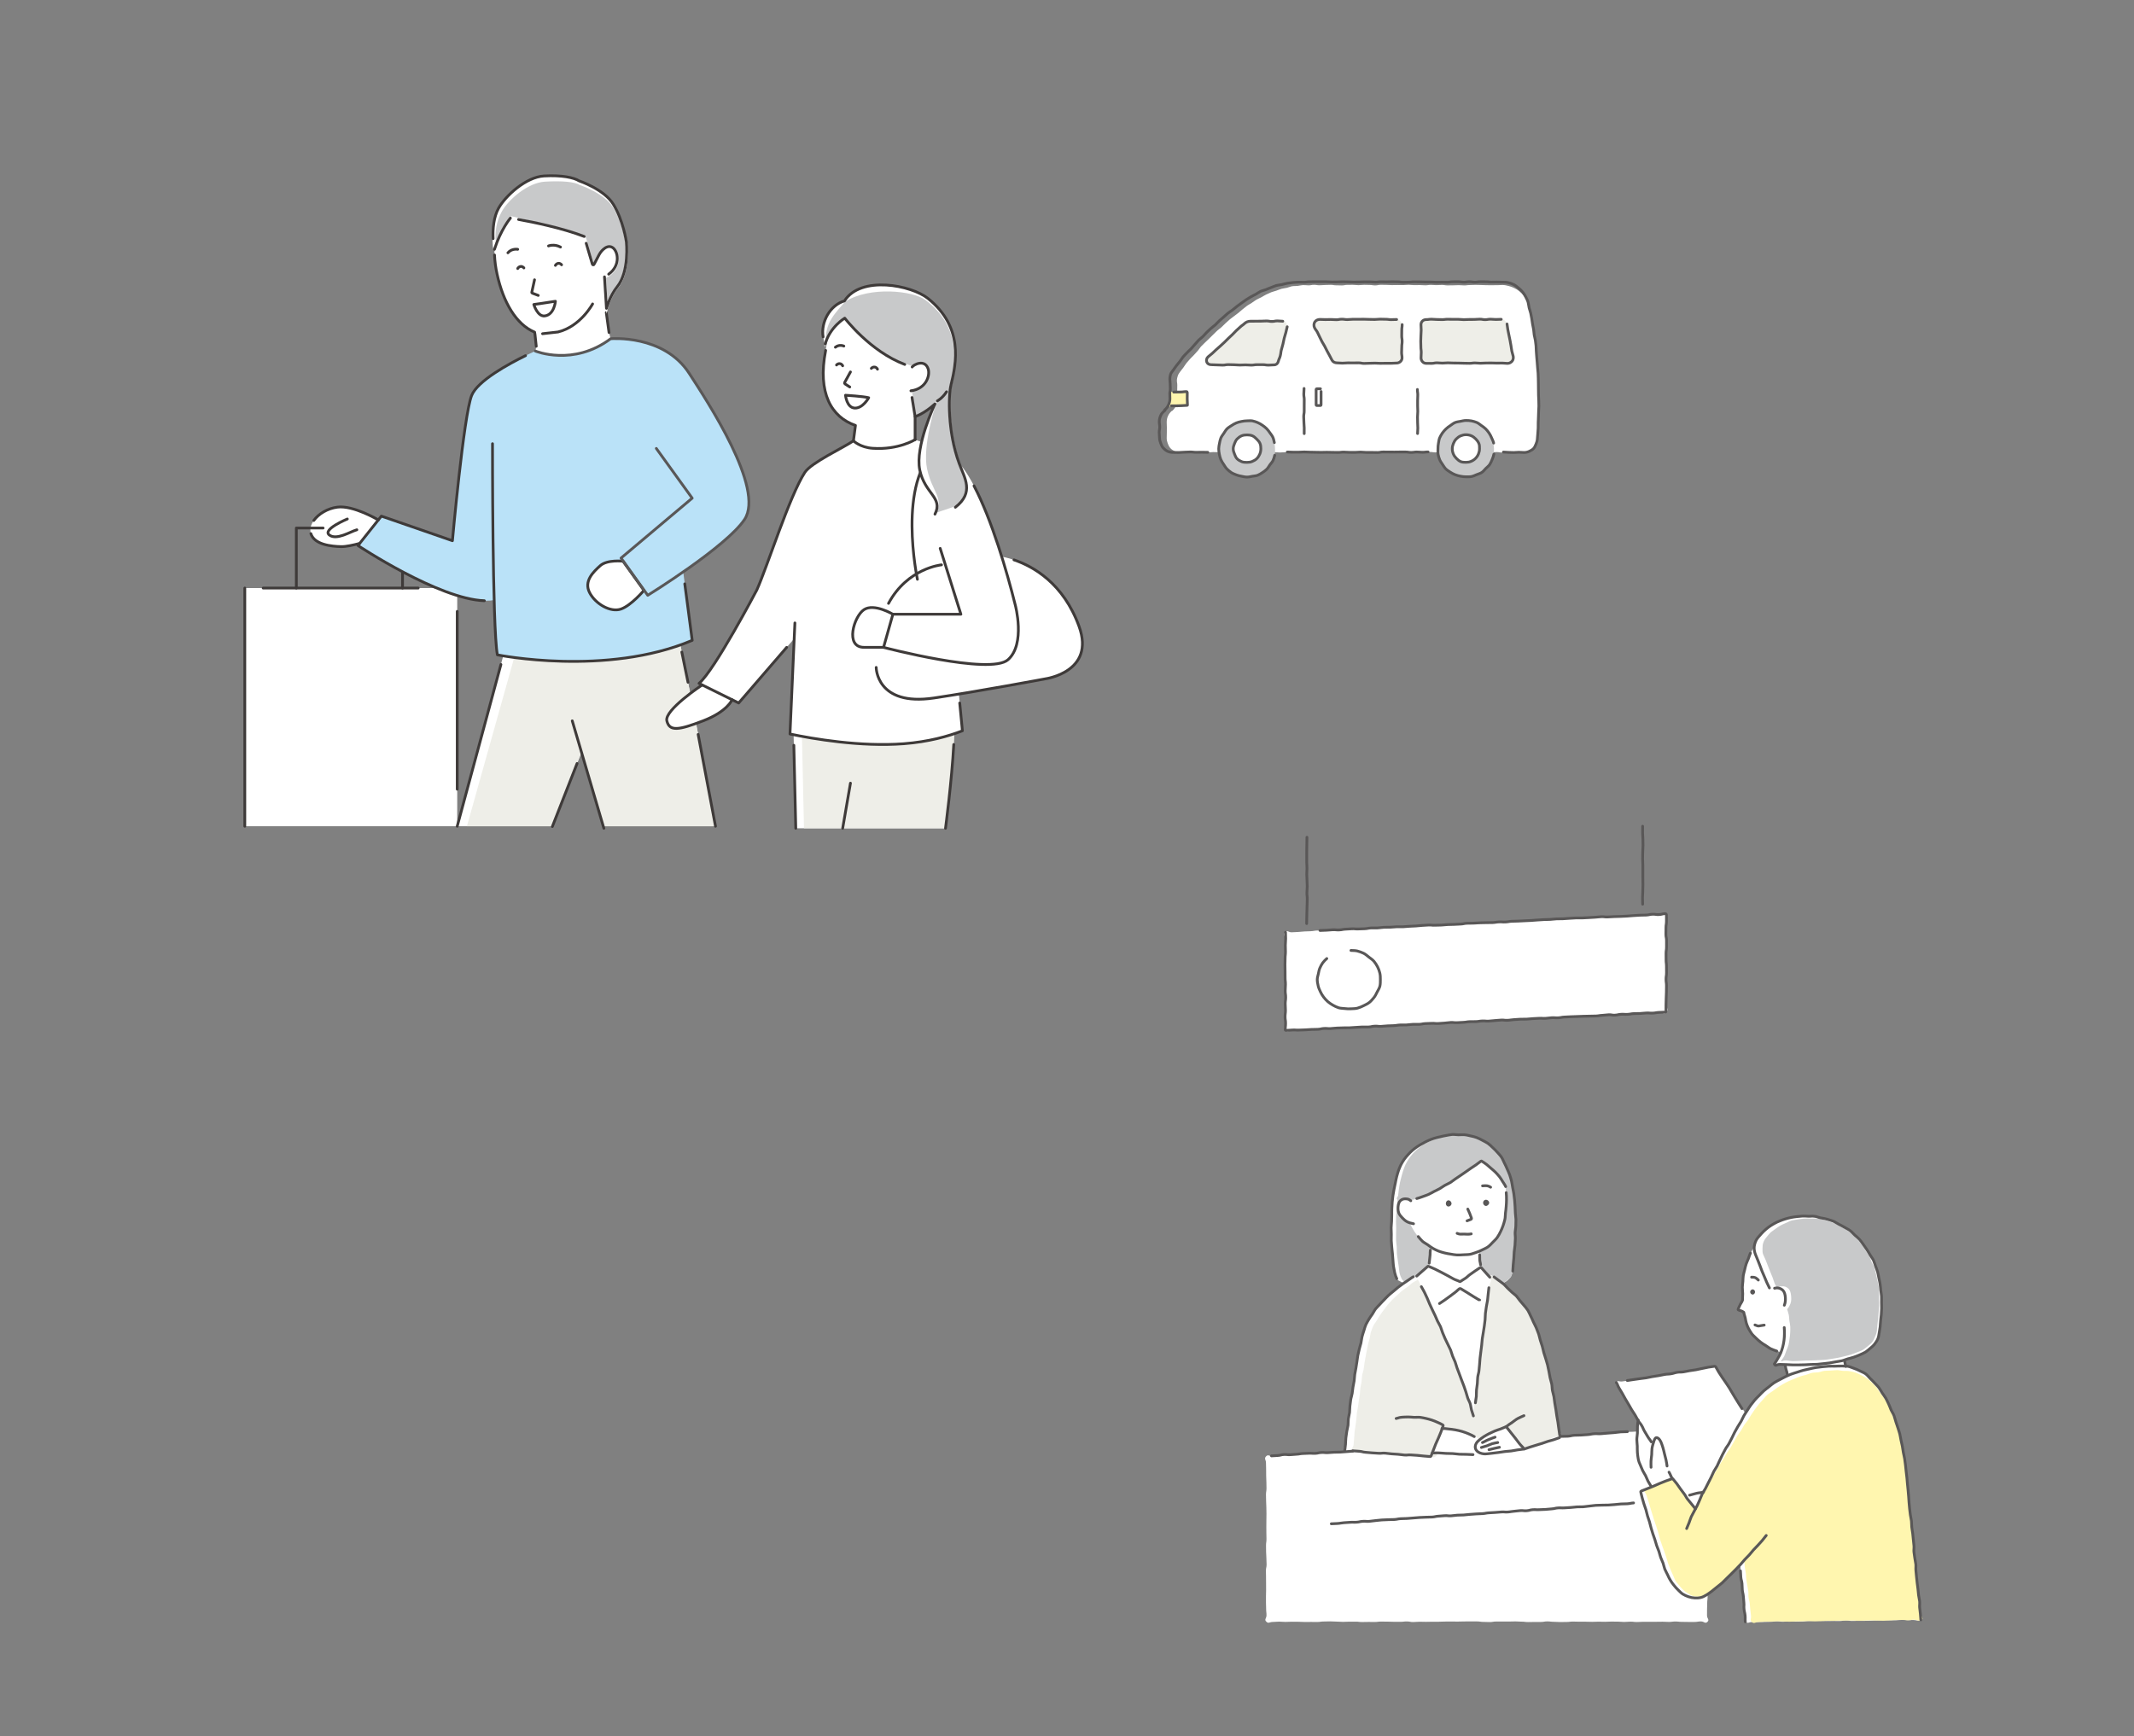 <?xml version="1.0" encoding="UTF-8"?> <svg xmlns="http://www.w3.org/2000/svg" id="_レイヤー_3" data-name="レイヤー_3" viewBox="0 0 1160 944"><rect x="0" y="0" width="1160" height="944" fill="#808080" stroke="none"/><defs><style> .cls-1 { fill: #595757; } .cls-2, .cls-3 { fill: #fff; } .cls-4, .cls-5, .cls-6, .cls-7, .cls-8 { fill: none; } .cls-4, .cls-9 { stroke: #fff; } .cls-4, .cls-9, .cls-8 { stroke-miterlimit: 10; } .cls-10 { fill: #eeeee8; } .cls-11, .cls-9 { fill: #c8c9ca; } .cls-5, .cls-6, .cls-3, .cls-7 { stroke-linejoin: round; } .cls-5, .cls-6, .cls-3, .cls-7, .cls-8 { stroke-linecap: round; stroke-width: 1.5px; } .cls-5, .cls-8 { stroke: #595757; } .cls-6 { stroke: #595757; } .cls-3, .cls-7 { stroke: #3e3a39; } .cls-12 { fill: #bae2f8; } .cls-13 { fill: #fff6af; } .cls-14 { fill: #eeeee8; } </style></defs><g><polyline class="cls-2" points="248.54 449.19 248.54 319.7 133.07 319.7 133.07 449.19 248.54 449.19 272.29 361.25"></polyline><path class="cls-2" d="M205.65,282.67s-13.56-8.1-22.27-6.96c-8.71,1.14-16.29,8.33-14.39,14.39,1.89,6.06,11.17,6.94,16.48,7.07,2.54.06,6.56-.82,10.06-1.75l10.13-12.74Z"></path><path class="cls-2" d="M376.27,382.17l-7.43-36.41s-91.65,6.68-94.04,6.18l-26.27,97.25h51.77l15.77-40.26,11.84,40.26h61l-12.65-67.02Z"></path><path class="cls-10" d="M376.27,382.17l-7.43-36.41s-85.27,6.26-87.65,5.76l-27.39,97.67h46.51l15.77-40.26,11.84,40.26h61l-12.65-67.02Z"></path><path class="cls-2" d="M313,217.2l20.17-28.13-2.11-8.29c-.81-7.64-1.13-14.59-1.54-17.75,6-8.45,9.39-18.72,7.22-28.67-4.6-21.01-26.12-33.99-43.45-30.2-21.61,4.73-27.66,23.9-23.06,44.91,3.31,15.12,10.28,27.29,20.39,31.5.55,4.94.55,5.02.9,7.69l-1.32,7.02,22.83,21.93Z"></path><path class="cls-7" d="M268.81,138.62c.14,3.39.62,6.9,1.4,10.45,3.31,15.12,10.28,27.29,20.39,31.5.32,1.18.55,5.25.9,7.69"></path><path class="cls-7" d="M290.56,152.11l-1.49,6.81c-.04.18.06.36.23.43l3.28,1.25"></path><path class="cls-7" d="M329.56,169.89s.88,6.25,1.49,10.89"></path><path class="cls-7" d="M294.92,181.42l8.4-.94c12.26-3,18.81-15.25,18.81-15.25"></path><path class="cls-2" d="M268.22,136.12c3.85-10.38,9.21-17.56,9.21-17.56,0,0,24.07,3.65,40.28,9.98l4.42,15.09c.14.49.83.48.96-.02l2.57-4.95c.49-.95,1.11-1.84,1.86-2.61,1.3-1.34,3.35-2.79,5.39-1.56,3.01,1.8,4.76,9.63-1.95,14.55l-2.27,1.45,1.09,17.11s1.9-6.91,5.74-11.68c6.75-8.39,4.96-24.41,4.96-24.41,0,0-1.64-11.67-7.16-20.6-4.98-8.07-18.4-12.61-18.4-12.61-2.8-1.81-9.32-3.22-18.95-2.68-9.63.55-20.72,10.69-24.51,17.57-3.51,6.37-4.4,17.18-3.23,22.93Z"></path><path class="cls-9" d="M270.18,131.72c3.68-8.83,7.91-13.64,7.91-13.64,0,0,23.97,5.38,40,11.5l4.34,14.68c.14.48.82.46.95-.02l2.55-4.82c.49-.93,1.1-1.8,1.84-2.54,1.29-1.31,3.33-2.73,5.35-1.54,2.97,1.75,4.69,9.36-1.97,14.17l-2.25,1.41,1.04,16.66s1.9-6.74,5.71-11.39c6.7-8.19,4.96-23.78,4.96-23.78,0,0-1.6-11.36-7.04-20.04-4.92-7.85-18.18-12.23-18.18-12.23-2.76-1.75-9.65-2.43-19.18-1.88-9.53.55-20.1,9.77-23.87,16.47-3.05,5.43-3.9,11.62-3.3,16.83.07.62.91.73,1.15.16Z"></path><path class="cls-7" d="M268.78,135.54c3.44-10.81,8.66-16.97,8.66-16.97"></path><path class="cls-7" d="M328.58,150.51l1.08,17.12s1.92-6.92,5.8-11.69c6.81-8.4,5.02-24.42,5.02-24.42,0,0-1.64-11.67-7.19-20.6-5.01-8.07-18.52-12.59-18.52-12.59-2.81-1.8-9.39-3.21-19.09-2.66-9.7.56-20.88,10.71-24.71,17.6-2.56,4.6-3.2,11.07-2.92,16.48"></path><path class="cls-7" d="M318.64,132.25l3.36,11.4c.14.49.84.48.96-.02l2.54-4.86c.6-1.14,1.35-2.2,2.29-3.07,1.31-1.21,3.19-2.31,5.06-1.2,3.03,1.8,4.79,9.62-1.98,14.55"></path><path class="cls-7" d="M281.87,119.32c7.66,1.38,23.69,4.61,35.68,9.24"></path><path class="cls-7" d="M298.17,133.7s3.08-1.22,6.5.61"></path><path class="cls-7" d="M281.42,135.54s-3.24-.61-5.33,1.9"></path><path class="cls-7" d="M301.91,163.78c-6.26,1.05-11.74,1.75-11.74,1.75,0,0,1.97,6.66,5.88,6.23,5.28-.59,5.86-7.98,5.86-7.98Z"></path><path class="cls-12" d="M374.67,203.02c-13.86-21.42-42.75-18.86-42.75-18.86-20.29,15.19-40.91,6.69-40.91,6.69,0,0-30.36,13.26-34.65,24.22-4.3,10.97-10.42,78.89-10.42,78.89l-38.63-13.37-12.71,15.99s50.98,33.88,74.01,29.65c.39,14.09.95,25.53,1.76,29.78,0,0,59.19,11.93,105.9-7.88l-4.89-37.21c12.7-8.82,27.94-20.4,33.36-28.54,11.13-16.73-20.2-64.11-30.07-79.36Z"></path><line class="cls-7" x1="218.8" y1="311.62" x2="218.8" y2="319.7"></line><polyline class="cls-7" points="161.08 319.7 161.08 287.06 175.64 287.06"></polyline><path class="cls-7" d="M281.42,145.99s.37-.91,1.53-1.11c1.16-.19,1.82.78,1.82.78"></path><path class="cls-7" d="M301.91,144.29s.37-.91,1.53-1.11c1.16-.19,1.82.78,1.82.78"></path><path class="cls-3" d="M338.67,305.11s-8.57-1-12.38,2.41-9.02,8.42-5.81,14.64c3.21,6.22,11.43,10.91,17.04,8.96,5.61-1.94,12.51-10.16,12.51-10.16l-11.35-15.84Z"></path><path class="cls-6" d="M291,190.85s20.63,8.5,40.91-6.69c0,0,28.89-2.56,42.75,18.86,9.87,15.25,41.2,62.63,30.07,79.36-9.9,14.88-52.63,41.25-52.63,41.25l-14.51-20.24,38.67-32.57-19.5-27.03"></path><path class="cls-7" d="M263.29,326.58c-24.72-.77-68.7-30-68.7-30l12.71-15.99,38.63,13.37s6.12-67.92,10.42-78.89c3.16-8.06,20.41-17.36,29.32-21.72"></path><path class="cls-7" d="M372.23,317.4l4.04,30.73c-46.71,19.81-105.9,7.88-105.9,7.88-2.79-14.68-2.65-114.79-2.65-114.79"></path><line class="cls-3" x1="313.68" y1="415.07" x2="300.25" y2="449.35"></line><line class="cls-3" x1="311.07" y1="391.89" x2="328.25" y2="450.29"></line><line class="cls-7" x1="373.98" y1="370.92" x2="370.62" y2="354.48"></line><line class="cls-7" x1="388.92" y1="449.19" x2="379.5" y2="399.27"></line><path class="cls-7" d="M168.98,290.1c1.89,6.06,11.17,6.94,16.48,7.07,2.54.06,6.56-.82,10.06-1.75"></path><path class="cls-7" d="M205.65,282.67s-13.56-8.1-22.27-6.96c-5.33.69-10.23,3.66-12.8,7.24"></path><path class="cls-7" d="M188.8,282.15s-13.76,5.68-9.78,8.71c3.98,3.03,11.55-1.93,14.96-2.84"></path><line class="cls-7" x1="248.54" y1="449.19" x2="272.29" y2="361.25"></line><line class="cls-7" x1="133.07" y1="319.7" x2="133.07" y2="449.19"></line><line class="cls-7" x1="227.31" y1="319.7" x2="143.06" y2="319.7"></line><line class="cls-7" x1="248.54" y1="429.06" x2="248.54" y2="332.39"></line></g><g><path class="cls-2" d="M397.95,380.41s-2.52,6.39-15.79,11.48c-13.27,5.09-18.23,5.88-19.68,0-1.45-5.88,19.21-19.52,19.21-19.52l16.26,8.03Z"></path><path class="cls-2" d="M431.39,399.44l1.18,50.85h81.39s4.2-31.73,4.72-51.39l-45.78-14.13-41.51,14.67Z"></path><path class="cls-10" d="M435.91,399.44l1.12,50.85h77.17s3.98-31.73,4.48-51.39l-43.41-14.13-39.36,14.67Z"></path><path class="cls-2" d="M448.81,190.5c-4.56,23.39,3.23,36.29,16.2,40.78l-1.1,8.38,11.4,15.4,22.12-16.05v-12.5s7.94-8.59,11.96-19.6c3.8-10.41,6.24-18.15-2.35-30.31-7.57-10.72-27.21-17.06-41.89-10.86-14.68,6.21-16.34,24.76-16.34,24.76Z"></path><path class="cls-2" d="M551.88,328.9c-6.35-25.51-20.18-71.31-34.95-81.16-5.04-3.36-15.13-7.17-19.5-8.73,0,0-9.08,5.67-23.07,4.7-6.88-.48-10.44-4.05-10.44-4.05-5.09,3.56-22.91,11.8-26.4,17.13-8.27,12.61-20.41,51.25-26.11,63.91,0,0-22.91,43.66-31.43,50.82l21.55,10.65,30.2-35-2.29,51.86c12.56,2.63,38.27,7.07,61.81,5.29,13.48-1.02,24.22-4.05,31.91-7.03l-3.61-37.36c12.69,1.75,24.5,2.18,28.41-1.3,9.67-8.59,3.94-29.73,3.94-29.73Z"></path><path class="cls-7" d="M458.69,188.15s-2.36-1.16-4.59.61"></path><path class="cls-7" d="M462.29,202.2l-3.19,5.81c-.12.23-.05.51.16.65l2.65,1.72"></path><path class="cls-2" d="M507.63,379.47c24.04-3.57,60.72-10.45,60.72-10.45,0,0,27.17-3.72,18.22-28.42-13.2-36.43-45.29-38.45-45.29-38.45l-29.5,4.94s-37.36,3.51-35.5,55.75c0,0,0,21.29,31.35,16.63Z"></path><path class="cls-7" d="M498.69,314.93s-11.42-53.54,10.86-71.15"></path><path class="cls-7" d="M485.35,333.93s-10.16-6.09-15.67-2.51c-5.51,3.58-10.6,20.51,0,20.51h10.6"></path><path class="cls-7" d="M459.6,214.87s9.72.6,12.61,1.36c0,0-3.14,5.8-7.56,5.62-4.42-.18-5.05-6.98-5.05-6.98Z"></path><path class="cls-7" d="M454.72,198.43s.57-.81,1.74-.73,1.6,1.17,1.6,1.17"></path><path class="cls-7" d="M473.64,200.28s.57-.81,1.74-.73c1.17.08,1.6,1.17,1.6,1.17"></path><line class="cls-7" x1="462.29" y1="425.76" x2="458.06" y2="450.29"></line><path class="cls-2" d="M448.57,186.92c-4.07-8.77,1.44-20.7,10.47-23.33,8.89-13.96,36.36-8.61,45.42-1.31,19.4,15.63,15.38,35.13,12.46,47.05-1.36,5.55-1.96,25.11,4.47,42.6,2.97,8.08,8.33,15.72-2.07,23.84l-11.09,3.75c4.53-9.03-5.49-11.02-8.25-23.91-2.76-12.89,8.25-36.02,8.25-36.02-5.94,5.42-10.8,6.93-10.8,6.93l-2.27-14.05c8.3-1.03,10.56-8.39,9.35-11.96-1.85-5.47-7.96-2.22-8.68-.99l-1.92-.65c-19.93-6.49-34.71-25.91-34.71-25.91,0,0-7.92,4.6-10.63,13.97Z"></path><path class="cls-9" d="M448.57,186.92c-1.36-11.73,5.94-17.72,10.47-23.33,13.92-8.7,37.38-5.97,44.11-1.02,20.07,14.77,16.68,34.84,13.77,46.75-1.36,5.55-1.96,25.11,4.47,42.6,2.97,8.08,8.33,15.72-2.07,23.84l-11.09,3.75c4.53-9.03-2.01-11.56-4.77-24.45-2.76-12.89,4.77-35.48,4.77-35.48-5.94,5.42-10.8,6.93-10.8,6.93l-2.27-14.05c8.3-1.03,10.56-8.39,9.35-11.96-1.85-5.47-7.96-2.22-8.68-.99l-1.92-.65c-19.93-6.49-34.71-25.91-34.71-25.91,0,0-7.92,4.6-10.63,13.97Z"></path><path class="cls-7" d="M509.55,217.92s2.57-1.25,4.97-4.92"></path><path class="cls-7" d="M491.8,198.13c-18.85-7.11-32.6-25.17-32.6-25.17,0,0-7.92,4.6-10.63,13.97"></path><path class="cls-7" d="M495.16,212.46c8.3-1.03,10.56-8.39,9.35-11.96-1.85-5.47-7.96-2.22-8.68-.99"></path><path class="cls-7" d="M508.23,279.51c4.53-9.03-5.49-11.02-8.25-23.91-2.76-12.89,8.25-36.02,8.25-36.02-5.94,5.42-10.8,6.93-10.8,6.93l-1.68-10.41"></path><path class="cls-7" d="M447.42,183.16c-1.34-8.11,3.83-17.3,11.62-19.57,8.89-13.96,36.36-8.61,45.42-1.31,19.4,15.63,15.38,35.13,12.46,47.05-1.36,5.55-1.96,25.11,4.47,42.6,2.97,8.08,8.33,15.72-2.07,23.84"></path><line class="cls-7" x1="497.43" y1="239.01" x2="497.43" y2="226.51"></line><path class="cls-7" d="M448.81,190.5c-4.56,23.39,3.23,36.29,16.2,40.78l-1.1,8.38"></path><path class="cls-7" d="M497.43,239.01s-9.08,5.67-23.07,4.7c-6.88-.48-10.44-4.05-10.44-4.05-5.09,3.56-22.91,11.8-26.4,17.13-8.27,12.61-20.41,51.25-26.11,63.91,0,0-22.91,43.66-31.43,50.82l21.55,10.65,26.09-30.23"></path><path class="cls-7" d="M511.07,298.13l11.25,35.8h-36.97l-5.07,18.01s58,15.29,67.66,6.7c9.67-8.59,3.94-29.73,3.94-29.73-4.5-18.08-12.75-46.34-22.44-64.78"></path><path class="cls-7" d="M432.09,338.66l-2.67,60.38c12.56,2.63,38.27,7.07,61.81,5.29,13.48-1.02,24.22-4.05,31.91-7.03l-1.46-15.12"></path><path class="cls-7" d="M513.96,450.29s3.44-26.04,4.48-45.55"></path><line class="cls-7" x1="431.52" y1="405.16" x2="432.57" y2="450.29"></line><path class="cls-7" d="M511.78,307.08s-18.49,1.74-28.8,20.95"></path><path class="cls-7" d="M476.28,362.84s0,21.29,31.35,16.63c24.04-3.57,60.72-10.45,60.72-10.45,0,0,27.17-3.72,18.22-28.42-8.51-23.48-24.86-32.66-35.41-36.23"></path><path class="cls-7" d="M397.95,380.41s-2.52,6.39-15.79,11.48c-13.27,5.09-18.23,5.88-19.68,0-1.45-5.88,19.21-19.52,19.21-19.52"></path></g><g><g><path class="cls-2" d="M817.1,154.97c1.06,0,2.07.3,3.07.54s1.97.6,2.9,1.07,1.84.95,2.65,1.62,1.62,1.33,2.27,2.16,1.21,1.71,1.69,2.65.7,1.95.98,2.97c.27.97.55,1.95.8,2.94s.39,1.99.6,2.99.58,1.95.78,2.96.39,1.99.56,3,.18,2.03.34,3.04.48,1.99.61,3,.13,2.03.26,3.05.1,2.04.21,3.05.4,2.01.49,3.02.13,2.04.21,3.05.24,2.03.3,3.04-.02,2.05.04,3.06.31,2.03.35,3.04-.16,2.05-.13,3.06.18,2.05.2,3.05.08,2.05.09,3.06.13,2.05.13,3.06-.02,2.06-.03,3.06-.06,2.06-.08,3.05c-.02,1.05,0,2.07-.02,3.05-.03,1.05-.13,2.07-.17,3.05-.04,1.06-.06,2.09-.1,3.05-.05,1.08-.25,2.09-.3,3.04-.06,1.11-.18,2.12-.25,3.03-.07.95-.27,1.8-.62,2.62-.37.86-.8,1.65-1.43,2.3s-1.32,1.33-2.16,1.7-1.78.33-2.72.33c-1.51,0-1.51.21-3.01.21s-1.51-.01-3.02-.01-1.51,0-3.02,0-1.51.09-3.02.09-1.51-.25-3.02-.25-1.51.17-3.02.17-1.51-.22-3.02-.22-1.51.29-3.02.29-1.51-.26-3.02-.26-1.51.02-3.02.02-1.51.17-3.02.17-1.51-.19-3.02-.19-1.51-.06-3.02-.06-1.51.32-3.02.32-1.51-.23-3.02-.23-1.51.17-3.02.17-1.51-.25-3.02-.25-1.51.15-3.02.15-1.51-.17-3.02-.17-1.51.11-3.02.11-1.51.03-3.02.03-1.51.03-3.02.03-1.51-.01-3.02-.01-1.51-.08-3.02-.08-1.51.05-3.02.05-1.51-.09-3.02-.09-1.51.2-3.02.2-1.51-.11-3.02-.11-1.51-.11-3.02-.11-1.51.02-3.02.02-1.51.04-3.02.04-1.51.22-3.02.22-1.51-.18-3.02-.18-1.51-.03-3.02-.03-1.51.02-3.02.02-1.51.15-3.02.15-1.51-.18-3.02-.18-1.51.08-3.02.08-1.51-.06-3.02-.06-1.51-.02-3.02-.02-1.51.25-3.02.25-1.51-.32-3.02-.32-1.51.13-3.02.13-1.51.17-3.02.17-1.51-.15-3.02-.15-1.51-.14-3.02-.14-1.51-.01-3.02-.01-1.51.19-3.02.19-1.51,0-3.02,0-1.51.04-3.02.04-1.51-.04-3.02-.04-1.51.06-3.03.06-1.51.04-3.02.04-1.51-.27-3.03-.27-1.51.11-3.03.11-1.51-.05-3.03-.05-1.51.18-3.02.18-1.51-.15-3.03-.15-1.51.07-3.03.07-1.51-.01-3.03-.01-1.52.09-3.03.09-1.52-.09-3.03-.09c-.99,0-1.97-.18-2.83-.58s-1.7-.98-2.35-1.71-1.04-1.62-1.38-2.54c-.33-.88-.55-1.82-.55-2.82,0-1.45.06-1.45.06-2.89s.02-1.45.02-2.9-.08-1.45-.08-2.9c0-1.19.22-2.36.7-3.4s1.21-2.03,2.11-2.76l.07.09c.9-.73,1.62-1.69,2.1-2.75s.86-2.2.86-3.38c0-1.32-.24-1.32-.24-2.63s.11-1.32.11-2.63.04-1.32.04-2.64-.21-1.32-.21-2.64c0-.83.24-1.67.48-2.45s.72-1.48,1.2-2.15c.55-.76,1.19-1.54,1.85-2.38.59-.76,1.05-1.68,1.72-2.49.62-.75,1.32-1.48,2-2.27.64-.74,1.43-1.39,2.12-2.16s1.31-1.5,2.01-2.25,1.16-1.65,1.87-2.39,1.44-1.4,2.15-2.13,1.46-1.38,2.18-2.09,1.42-1.43,2.15-2.13,1.43-1.42,2.17-2.11,1.6-1.24,2.35-1.92,1.41-1.45,2.17-2.12,1.48-1.38,2.25-2.03,1.63-1.2,2.41-1.84,1.62-1.21,2.41-1.83,1.51-1.37,2.31-1.97,1.57-1.29,2.38-1.87,1.76-1.03,2.58-1.59c.82-.56,1.61-1.16,2.46-1.68s1.8-.85,2.67-1.32,1.69-1.04,2.59-1.46,1.79-.86,2.71-1.23,1.9-.57,2.84-.89,1.84-.74,2.8-1.01,1.96-.33,2.92-.55,1.88-.68,2.86-.85,1.99-.07,2.98-.18,1.95-.39,2.94-.44,1.98.14,2.97.14c1.51,0,1.51-.29,3.03-.29s1.51.24,3.02.24,1.51-.15,3.02-.15,1.51-.08,3.02-.08,1.51.26,3.02.26,1.51.06,3.03.06,1.51-.3,3.02-.3,1.51-.02,3.02-.02,1.51.18,3.02.18,1.51-.18,3.03-.18,1.51.06,3.02.06,1.51.25,3.03.25,1.51-.32,3.03-.32,1.51.04,3.02.04,1.51.11,3.03.11,1.51-.04,3.03-.04,1.51.03,3.03.03,1.51-.15,3.02-.15,1.51.18,3.02.18,1.51-.04,3.02-.04,1.51.13,3.03.13,1.51-.22,3.02-.22,1.51.13,3.03.13,1.51-.11,3.03-.11,1.51.25,3.03.25,1.51-.04,3.03-.04,1.51-.09,3.03-.09,1.51.14,3.03.14,1.51-.2,3.03-.2,1.51-.09,3.03-.09,1.51.07,3.03.07,1.51.1,3.03.1,1.52.01,3.03.01,1.52,0,3.04-.02,1.52-.11,3.03-.11Z"></path><path class="cls-14" d="M676.52,175.9c-1.1,1.02-1.28.82-2.37,1.84s-.98,1.14-2.08,2.16-1.13.98-2.22,1.99-.97,1.15-2.07,2.17-1.24.86-2.34,1.88-1.17.94-2.27,1.96-.94,1.19-2.04,2.21-1.1,1.01-2.2,2.03-1.08,1.04-2.18,2.06c-.81.75-.94,1.72-.6,2.59s1.09,1.71,2.2,1.71c1.56,0,1.56-.27,3.12-.27s1.56.12,3.12.12,1.56.16,3.12.16,1.56-.28,3.12-.28,1.56.28,3.12.28,1.56-.06,3.11-.06,1.56-.22,3.12-.22,1.56.29,3.12.29,1.56-.05,3.12-.05,1.56-.1,3.12-.1,1.56.1,3.12.1c1.12,0,2-.91,2.27-2,.39-1.57.56-1.53.95-3.09s.38-1.57.76-3.14.22-1.61.6-3.18.49-1.55.88-3.12.24-1.61.62-3.18.4-1.57.79-3.15c.38-1.54-.65-2.99-2.23-2.99-1.47,0-1.47.14-2.94.14s-1.47-.12-2.94-.12-1.47-.06-2.95-.06-1.47.1-2.95.1-1.48-.15-2.95-.15-1.48.17-2.95.17c-1.18,0-2.23.43-3.1,1.24Z"></path><path class="cls-8" d="M708.86,211.18c0,1.53-.15,1.53-.15,3.07s.25,1.53.25,3.07-.02,1.53-.02,3.06,0,1.53,0,3.07-.28,1.53-.28,3.07.12,1.53.12,3.07.17,1.54.17,3.07-.01,1.54-.01,3.07"></path><path class="cls-8" d="M770.47,211.75c0,1.5.21,1.5.21,2.99s-.09,1.5-.09,2.99,0,1.49,0,2.99.09,1.5.09,2.99-.15,1.5-.15,2.99.05,1.5.05,2.99.12,1.5.12,3-.14,1.5-.14,3"></path><path class="cls-14" d="M717.41,173.64c-1.17,0-2.16.63-2.69,1.51s-.66,2.08-.11,3.11c.66,1.25.65,1.26,1.32,2.51s.68,1.25,1.34,2.5.79,1.19,1.45,2.44.52,1.33,1.18,2.59.85,1.16,1.51,2.41.71,1.23,1.37,2.49.46,1.36,1.13,2.62c.54,1.01,1.66,1.5,2.81,1.5,1.47,0,1.47-.02,2.95-.02s1.47.17,2.95.17,1.47.04,2.95.04,1.48-.06,2.95-.06,1.48-.11,2.95-.11,1.47.06,2.95.06,1.48.16,2.95.16,1.48-.02,2.95-.02,1.48-.18,2.95-.18,1.48-.09,2.96-.09,1.48.09,2.96.09,2.79-1.18,2.79-2.73c0-1.51-.07-1.51-.07-3.02s.03-1.51.03-3.02-.03-1.51-.03-3.02-.02-1.51-.02-3.02.12-1.51.12-3.03-.08-1.51-.08-3.03c0-1.55-1.2-2.7-2.74-2.7-1.49,0-1.49-.26-2.98-.26s-1.49.05-2.98.05-1.49.2-2.98.2-1.49-.01-2.98-.01-1.49,0-2.98,0-1.49.02-2.98.02-1.49.05-2.98.05-1.49-.14-2.98-.14-1.49-.04-2.98-.04-1.49,0-2.98,0-1.49-.12-2.98-.12-1.49.23-2.98.23-1.49-.07-2.99-.08-1.49-.03-2.99-.03Z"></path><path class="cls-14" d="M822.6,193.71c-.29-1.46-.48-1.42-.77-2.88s-.12-1.49-.41-2.96-.42-1.44-.71-2.9-.08-1.5-.36-2.97-.25-1.47-.54-2.94-.39-1.45-.67-2.91c-.29-1.45-1.62-2.58-3.1-2.58-1.46,0-1.46.01-2.91.01s-1.46.03-2.92.03-1.46-.11-2.91-.11-1.46.05-2.92.05-1.46.22-2.91.22-1.46-.07-2.92-.07-1.46-.19-2.92-.19-1.46.05-2.92.05-1.46.07-2.91.07-1.46.03-2.92.03-1.46-.05-2.92-.05-1.46.04-2.92.04-1.46.15-2.92.15-1.46-.07-2.92-.07c-1.55,0-2.89,1.19-2.89,2.73,0,1.51.22,1.51.22,3.02s-.2,1.51-.2,3.02-.02,1.51-.02,3.02.2,1.51.2,3.02-.08,1.51-.08,3.03.12,1.51.12,3.03c0,1.55,1.1,2.75,2.65,2.75s1.48.16,2.95.16,1.47-.26,2.95-.26,1.48.08,2.95.08,1.47.12,2.95.12,1.48-.02,2.95-.02,1.48.07,2.95.07,1.48-.08,2.95-.08,1.48.07,2.95.07,1.48-.04,2.95-.04,1.47.06,2.95.06,1.48-.02,2.95-.02,1.48.01,2.95.01,1.48-.04,2.95-.04,1.48-.04,2.96-.04,1.48.08,2.96.08c.98,0,1.75-.63,2.31-1.32s.99-1.56.8-2.51Z"></path><path class="cls-13" d="M645.01,213.14c-1.44,0-1.44-.26-2.88-.26s-1.44.27-2.89.27-1.44-.22-2.89-.22c-.18,0-.38.25-.38.43,0,1.71.15,1.71.15,3.41,0,1.39-.48,2.82-1.11,3.99,1.53.64,1.7.05,3.36.03s1.66-.17,3.32-.2,1.66-.13,3.32-.16c.18,0,.35-.04.35-.22,0-1.71.13-1.71.13-3.43s-.21-1.71-.21-3.43c0-.18-.1-.22-.28-.22Z"></path><path class="cls-5" d="M776.27,245.69c-1.53,0-1.53.19-3.06.19s-1.53-.16-3.06-.16-1.53.24-3.06.24-1.53-.24-3.06-.24-1.53,0-3.06,0-1.53.04-3.06.04-1.53-.02-3.06-.02-1.53-.02-3.06-.02-1.53.29-3.06.29-1.53-.05-3.06-.05-1.53,0-3.06,0-1.53-.18-3.06-.18-1.53.16-3.06.16-1.53-.02-3.06-.02-1.53-.14-3.06-.14-1.53.19-3.06.19-1.53-.04-3.06-.04-1.53-.06-3.06-.06-1.53.06-3.06.06-1.53-.05-3.06-.05-1.53-.06-3.06-.06-1.53-.11-3.06-.11-1.53.12-3.06.12-1.53,0-3.07,0-1.53-.1-3.07-.1"></path><path class="cls-5" d="M656.53,245.91c-1.59,0-1.59-.05-3.17-.05s-1.59.04-3.17.04-1.59-.19-3.17-.19-1.59.12-3.18.12-1.59.18-3.18.18-1.59-.06-3.18-.06c-1.01,0-2.01-.25-2.89-.65s-1.66-1.07-2.33-1.81-1-1.63-1.35-2.58c-.33-.89-.61-1.81-.61-2.83,0-1.48-.18-1.48-.18-2.95s.28-1.48.28-2.96-.23-1.48-.23-2.96c0-1.21.33-2.39.82-3.44s1.34-1.91,2.26-2.65l-.18-.22c.92-.74,1.6-1.66,2.09-2.75s.79-2.17.79-3.38c0-1.34-.07-1.34-.07-2.68s.27-1.34.27-2.68-.08-1.34-.08-2.69-.18-1.34-.18-2.69c0-.85.15-1.73.4-2.52s.85-1.45,1.34-2.14c.56-.78,1.12-1.64,1.79-2.5.6-.77,1.26-1.56,1.94-2.38.63-.76,1.1-1.71,1.79-2.52.65-.76,1.41-1.46,2.12-2.25s1.5-1.38,2.21-2.15,1.31-1.56,2.03-2.31,1.31-1.57,2.04-2.31,1.6-1.29,2.34-2.02,1.34-1.55,2.09-2.27,1.5-1.4,2.25-2.11,1.64-1.26,2.4-1.95,1.4-1.52,2.17-2.2,1.54-1.37,2.32-2.03,1.52-1.4,2.31-2.05,1.71-1.16,2.52-1.79,1.59-1.33,2.4-1.94,1.66-1.23,2.49-1.83,1.67-1.22,2.51-1.79c.84-.57,1.72-1.07,2.58-1.59s1.8-.93,2.68-1.4,1.69-1.14,2.6-1.57,1.96-.57,2.89-.95,1.85-.8,2.81-1.13,1.86-.83,2.83-1.1,2.01-.29,3-.51,1.95-.56,2.94-.73,2-.26,3.01-.38,2.01-.15,3.02-.21,2.01.05,3.03.05c1.5,0,1.5-.26,3-.26s1.5-.04,3-.04,1.5,0,3,0,1.5,0,3,0,1.5.15,3,.15,1.5-.02,3-.02,1.5-.11,3-.11,1.5.06,3,.06,1.5.11,3,.11,1.5-.04,3-.04,1.5-.09,3-.09,1.5.02,3,.02,1.5.15,3,.15,1.5-.21,3-.21,1.5.05,3,.05,1.5-.07,3-.07,1.5.05,3,.05,1.5.25,3,.25,1.5-.06,3-.06,1.5-.19,2.99-.19,1.5.03,3,.03,1.5.07,3,.07,1.5.02,3,.02,1.5.12,3,.12,1.5-.03,3-.03,1.5.04,3,.04,1.5-.28,3-.28,1.5-.01,3-.01,1.5.24,3,.24,1.5-.25,3-.25,1.5.25,3,.25,1.5-.24,3-.24,1.5.01,3,.01,1.5.19,3,.19,1.5-.04,3.01-.04,1.5.08,3.01.08c1.08,0,2.14,0,3.16.25s2.06.6,3,1.08,1.75,1.19,2.57,1.87,1.58,1.39,2.25,2.23,1.22,1.72,1.7,2.68.97,1.89,1.25,2.93c.26.95.3,1.97.54,2.94s.63,1.89.85,2.87.37,1.95.56,2.93.26,1.97.44,2.96.42,1.94.57,2.93.18,1.98.32,2.97.5,1.94.63,2.93.26,1.98.37,2.97.05,2,.14,2.99.14,1.99.22,2.98.19,1.99.26,2.98.17,1.99.23,2.98.22,1.99.27,2.98.07,2,.11,2.99.02,2,.05,2.99.01,2.01.03,2.99.03,2.01.04,2.99.13,2.01.13,2.99.07,2.01.06,2.99-.13,2.02-.14,2.99c-.02,1.02-.07,2.02-.1,2.99-.03,1.03-.09,2.03-.12,2.98-.04,1.04.02,2.04-.02,2.99-.05,1.06-.16,2.05-.21,2.98-.06,1.08-.17,2.07-.24,2.97-.07.97-.34,1.85-.7,2.68-.38.88-.72,1.8-1.36,2.46s-1.52,1.16-2.37,1.54-1.78.61-2.74.61c-1.41,0-1.41-.13-2.81-.13s-1.41.15-2.81.15-1.41-.08-2.82-.08-1.41-.17-2.82-.17"></path><path class="cls-5" d="M697.3,174.64c-1.47,0-1.47-.18-2.94-.18s-1.47.3-2.95.3-1.47-.26-2.94-.27-1.47.11-2.95.11-1.48.02-2.95.02-1.48.02-2.95.02c-1.18,0-2.25.44-3.12,1.24-1.1,1.02-1.23.87-2.33,1.89s-1.12.99-2.21,2.01-.99,1.12-2.09,2.14-1.08,1.03-2.18,2.05-1.03,1.09-2.13,2.11-1.1,1.02-2.2,2.03-1.15.96-2.25,1.98-1.08,1.04-2.18,2.05-1.21.9-2.31,1.92c-.81.75-.97,1.91-.63,2.78s1.24,1.43,2.35,1.43c1.56,0,1.56.11,3.12.11s1.56.12,3.12.12,1.56-.28,3.12-.28,1.56.08,3.12.08,1.56.16,3.12.16,1.56-.1,3.11-.1,1.56.14,3.12.14,1.56-.25,3.12-.25,1.56,0,3.12,0,1.56.25,3.12.25,1.56-.15,3.12-.15c1.12,0,1.96-.79,2.23-1.89.39-1.57.68-1.5,1.07-3.07s.19-1.62.58-3.19.48-1.55.86-3.12.3-1.59.68-3.17.51-1.54.9-3.12.35-1.58.74-3.16"></path><path class="cls-5" d="M816.04,173.59c-1.46,0-1.46.09-2.91.09s-1.46-.15-2.92-.15-1.46.25-2.91.25-1.46-.26-2.92-.26-1.46.14-2.91.14-1.46.02-2.92.02-1.46.09-2.92.09-1.46-.17-2.92-.17-1.46,0-2.91,0-1.46-.04-2.92-.04-1.46.19-2.92.19-1.46-.06-2.92-.06-1.46-.15-2.92-.15-1.46.2-2.92.2c-1.55,0-2.79,1.17-2.79,2.72,0,1.51.12,1.51.12,3.02s-.14,1.51-.14,3.02-.1,1.51-.1,3.02.07,1.51.07,3.02.2,1.51.2,3.03-.11,1.51-.11,3.03c0,1.55,1.2,2.93,2.75,2.93s1.48.02,2.95.02,1.47-.3,2.95-.3,1.48.16,2.95.16,1.47-.15,2.95-.15,1.48.1,2.95.1,1.48.03,2.95.03,1.48.08,2.95.08,1.48.05,2.95.05,1.48-.21,2.95-.21,1.47.17,2.95.17,1.48-.12,2.95-.12,1.48-.03,2.95-.03,1.48.08,2.95.08,1.48-.03,2.96-.03,1.48.18,2.96.18c.98,0,1.91-.54,2.48-1.22s.78-1.68.59-2.64c-.29-1.46-.47-1.42-.76-2.88s-.17-1.48-.46-2.95-.24-1.47-.53-2.93-.32-1.46-.61-2.92-.3-1.46-.58-2.93-.13-1.49-.42-2.96"></path><path class="cls-5" d="M759.18,173.69c-1.49,0-1.49.08-2.98.08s-1.49-.2-2.98-.2-1.49-.06-2.98-.06-1.49.17-2.98.17-1.49-.05-2.98-.05-1.49-.08-2.98-.08-1.49.02-2.98.02-1.49,0-2.98,0-1.49.17-2.98.17-1.49-.21-2.98-.21-1.49.28-2.98.28-1.49-.12-2.98-.12-1.49.05-2.99.05-1.49-.09-2.99-.09c-1.17,0-2.25.57-2.78,1.45s-.6,2.14-.05,3.18c.66,1.25.87,1.14,1.53,2.39s.56,1.31,1.23,2.56.6,1.29,1.26,2.54.77,1.2,1.43,2.45.62,1.28,1.28,2.53.69,1.24,1.36,2.5.65,1.26,1.32,2.52c.54,1.01,1.59,1.51,2.73,1.51,1.47,0,1.47.15,2.95.15s1.47-.15,2.95-.15,1.47.02,2.95.02,1.48-.03,2.95-.03,1.48.31,2.95.31,1.47-.09,2.95-.09,1.48-.07,2.95-.07,1.48.11,2.95.11,1.48-.04,2.95-.04,1.48.01,2.96.01,1.48-.13,2.96-.13,2.9-1.21,2.9-2.76c0-1.51-.24-1.51-.24-3.02s.09-1.51.09-3.02.2-1.51.2-3.02-.23-1.51-.23-3.02.03-1.51.03-3.03.21-1.51.21-3.03"></path><path class="cls-5" d="M636.76,220.64c1.37-.02,1.37,0,2.75-.02s1.38-.07,2.75-.09,1.37-.13,2.75-.15c.18,0,.47.01.47-.16,0-1.71-.13-1.71-.13-3.43s.03-1.71.03-3.43c0-.18-.19-.45-.37-.45-1.75,0-1.75.21-3.5.21s-1.75.04-3.5.04"></path><path class="cls-11" d="M812.1,243.98c0,1.02-.02,2.02-.21,2.99s-.35,2.02-.73,2.94-1.06,1.73-1.61,2.56-1.24,1.55-1.95,2.26-1.36,1.49-2.2,2.05-1.75.97-2.69,1.36-1.87.71-2.87.91-1.97.3-3,.3-2-.26-2.97-.45-1.95-.46-2.86-.84-1.85-.79-2.68-1.34-1.55-1.26-2.26-1.97-1.44-1.4-2-2.23-1.1-1.69-1.49-2.63-.42-1.95-.61-2.95-.3-1.94-.3-2.96.03-2.01.22-2.97.49-1.94.87-2.86.69-1.91,1.24-2.74,1.21-1.63,1.92-2.34,1.56-1.28,2.39-1.84,1.69-1.11,2.62-1.5,1.91-.62,2.91-.82,1.97-.31,3-.31,2,.24,2.97.44,1.97.41,2.89.79,1.77.94,2.6,1.49,1.59,1.2,2.3,1.91,1.42,1.41,1.98,2.25.93,1.75,1.32,2.69.66,1.86.86,2.85.35,1.94.35,2.97Z"></path><path class="cls-11" d="M693.08,243.98c0,1.02.08,2.04-.12,3s-.52,1.96-.9,2.88-.96,1.77-1.51,2.6-1.07,1.72-1.78,2.43-1.61,1.19-2.45,1.75-1.66,1.11-2.6,1.49-1.87.7-2.87.9-1.97.39-2.99.39-2-.34-2.97-.53-1.98-.38-2.89-.77-1.87-.79-2.7-1.34-1.67-1.16-2.38-1.87-1.31-1.54-1.87-2.38-.84-1.81-1.23-2.74-.94-1.8-1.14-2.79-.16-1.99-.16-3.02-.06-2.06.14-3.02.71-1.9,1.09-2.82.83-1.83,1.39-2.66,1.11-1.69,1.82-2.4,1.55-1.28,2.39-1.84,1.76-.93,2.69-1.31,1.86-.67,2.85-.87,1.95-.3,2.97-.3,2,.14,2.96.34,1.93.48,2.85.86,1.84.78,2.67,1.33,1.67,1.13,2.38,1.84,1.27,1.55,1.83,2.38,1.01,1.71,1.4,2.64.61,1.88.81,2.87.32,1.94.32,2.96Z"></path><path class="cls-2" d="M685.48,243.98c0,1.02-.3,1.99-.67,2.88s-.91,1.77-1.6,2.47-1.58,1.14-2.5,1.52-1.83.79-2.84.79-2.02-.27-2.91-.64-1.65-1.08-2.34-1.77-1.22-1.49-1.6-2.41-.73-1.82-.73-2.83.23-2,.59-2.89,1.04-1.66,1.73-2.35,1.47-1.27,2.38-1.65,1.84-.75,2.86-.75,1.93.49,2.81.86,1.92.67,2.61,1.37,1,1.69,1.38,2.61.82,1.8.82,2.82Z"></path><path class="cls-2" d="M804.21,243.98c0,1.02-.04,2-.41,2.88s-1,1.69-1.69,2.39-1.42,1.42-2.34,1.8-1.91.42-2.93.42-1.96-.25-2.85-.62-1.7-.94-2.39-1.63-1.47-1.39-1.85-2.3-.41-1.92-.41-2.93.23-1.97.6-2.85.9-1.75,1.59-2.44,1.55-1.14,2.47-1.52,1.81-.67,2.83-.67,2.03.09,2.91.46,1.77.97,2.46,1.66,1.14,1.6,1.52,2.52.47,1.84.47,2.86Z"></path><path class="cls-5" d="M812.05,246.9c-.19,1-.57,1.97-.94,2.89s-.78,1.9-1.34,2.74-1.42,1.45-2.13,2.16-1.31,1.58-2.15,2.14-1.85.81-2.79,1.2-1.84.83-2.84,1.03-1.99.14-3.02.14-2-.13-2.97-.32-1.96-.42-2.88-.8-1.83-.83-2.66-1.39-1.73-1.07-2.44-1.78-1.21-1.61-1.77-2.44-1.16-1.65-1.55-2.59-.65-1.9-.85-2.9-.07-1.98-.07-3.01.06-2,.25-2.97.28-2.02.66-2.94.93-1.8,1.48-2.63,1.27-1.55,1.98-2.26,1.54-1.26,2.37-1.82,1.6-1.23,2.53-1.62,1.94-.48,2.93-.67,1.94-.46,2.97-.46,2.04.03,3,.22,1.98.47,2.9.85,1.68,1.11,2.5,1.66,1.64,1.12,2.35,1.82,1.32,1.47,1.88,2.3.99,1.7,1.38,2.63.89,1.8,1.09,2.79"></path><path class="cls-5" d="M692.91,247.51c-.23.96-.51,1.93-.91,2.82s-1.17,1.59-1.73,2.39-1.01,1.71-1.71,2.39-1.5,1.27-2.33,1.81-1.67,1.07-2.58,1.44-1.92.38-2.89.56-1.9.43-2.9.43-2-.24-2.97-.43-1.98-.39-2.9-.77-1.91-.73-2.74-1.28-1.62-1.23-2.33-1.94-1.19-1.62-1.75-2.46-1.13-1.66-1.52-2.59-.64-1.9-.83-2.89-.35-1.97-.35-2.99.22-2.01.41-2.98.38-1.99.76-2.91,1.05-1.71,1.6-2.54,1.04-1.73,1.74-2.44,1.59-1.2,2.43-1.76,1.68-1.05,2.61-1.44,1.87-.62,2.87-.81,1.94-.34,2.96-.34,2.01-.14,2.96.04,1.93.54,2.83.9,1.75.93,2.57,1.46,1.58,1.16,2.29,1.84,1.26,1.49,1.82,2.29,1.21,1.56,1.61,2.47.57,1.87.79,2.84"></path><path class="cls-5" d="M685.37,243.98c0,1.02-.2,1.99-.57,2.87s-.92,1.76-1.61,2.45-1.56,1.18-2.48,1.56-1.83.51-2.85.51-2.01-.03-2.9-.39-1.83-.89-2.52-1.58-1.02-1.68-1.4-2.6-.69-1.81-.69-2.82.34-1.93.7-2.82.75-1.85,1.45-2.54,1.52-1.32,2.44-1.7,1.91-.49,2.93-.49,2.04.13,2.92.5,1.64,1.11,2.34,1.8,1.4,1.43,1.78,2.34.46,1.9.46,2.92Z"></path><path class="cls-5" d="M804.23,243.98c0,1.02-.21,1.93-.57,2.82s-.9,1.7-1.59,2.4-1.47,1.22-2.39,1.61-1.81.53-2.83.53-1.99-.03-2.88-.4-1.63-1.06-2.32-1.75-1.25-1.46-1.63-2.37-.59-1.81-.59-2.83.22-1.94.59-2.83.84-1.78,1.53-2.47,1.48-1.34,2.39-1.72,1.89-.64,2.91-.64,2.05.21,2.93.58,1.72,1.05,2.41,1.74,1.31,1.51,1.69,2.43.35,1.89.35,2.91Z"></path></g><path class="cls-8" d="M718.11,212.84v7.28c0,.19-.15.34-.34.34h-2.01c-.19,0-.34-.15-.34-.34v-8.43c0-.19.15-.34.34-.34h2.01"></path></g><g><path class="cls-2" d="M897.44,777.69c-1.58-.67-1.66-.21-3.38-.09s-1.69.47-3.4.59-1.72.09-3.43.21-1.73-.05-3.44.07-1.7.28-3.42.4-1.73-.13-3.44-.01-1.7.28-3.41.39-1.71.17-3.42.29-1.73-.14-3.44-.02-1.71.17-3.42.28-1.7.3-3.41.41-1.72.03-3.43.14-1.7.31-3.41.42-1.74-.23-3.45-.11-1.72.1-3.43.22-1.69.48-3.4.59-1.74-.22-3.45-.1-1.69.39-3.41.51-1.72.07-3.43.19-1.73-.11-3.44,0-1.71.13-3.43.25-1.72.08-3.43.2-1.7.25-3.42.37-1.71.19-3.42.31-1.73-.08-3.44.04-1.69.46-3.4.58-1.72.05-3.44.17-1.72.05-3.43.17-1.73-.1-3.44.02-1.69.4-3.41.52-1.72.03-3.44.14-1.72.02-3.44.14-1.71.26-3.42.37-1.73-.09-3.44.03-1.71.22-3.42.34-1.73-.02-3.44.09-1.71.24-3.42.36-1.7.31-3.42.42-1.72.02-3.44.14-1.72.04-3.43.16-1.71.17-3.43.29-1.72.01-3.44.13-1.7.3-3.42.41-1.71.21-3.42.33-1.72.04-3.44.16-1.73-.09-3.44.02-1.72.05-3.44.16-1.7.26-3.42.38-1.73-.03-3.44.09-1.7.39-3.41.51-1.71.2-3.43.32-1.74-.18-3.45-.06-1.71.21-3.43.33-1.71.25-3.42.37-1.73-.06-3.45.06-1.71.18-3.43.3-1.73-.09-3.45.03-1.72.14-3.43.26-1.7.43-3.41.54-1.73.04-3.45.16-2.38-1.2-3.56.06-.05,1.83-.05,3.56.08,1.73.08,3.45.02,1.73.02,3.45.12,1.73.12,3.45.06,1.73.06,3.45-.28,1.73-.28,3.45.07,1.73.07,3.45.13,1.73.13,3.45.06,1.73.06,3.45-.04,1.73-.04,3.45-.03,1.72-.03,3.45.02,1.73.02,3.45.06,1.72.06,3.45-.24,1.73-.24,3.45.03,1.73.03,3.45.16,1.73.16,3.46.11,1.73.11,3.45-.36,1.73-.36,3.45.06,1.73.06,3.46.02,1.73.02,3.46.02,1.73.02,3.45-.07,1.73-.07,3.46,0,1.73,0,3.46.09,1.73.09,3.46.19,1.73.19,3.46-1.34,2.22-.12,3.45,1.72.17,3.46.17,1.74-.17,3.47-.17,1.74.15,3.47.15,1.74-.11,3.47-.11,1.74.03,3.47.03,1.74.11,3.48.11,1.74-.02,3.47-.02,1.74.02,3.47.02,1.74-.26,3.47-.26,1.74-.07,3.47-.07,1.74.12,3.47.12,1.74.15,3.48.15,1.74-.11,3.48-.11,1.74,0,3.47,0,1.74.2,3.47.2,1.73-.05,3.47-.05,1.73.02,3.47.02,1.73-.22,3.47-.22,1.74.04,3.47.04,1.74.08,3.47.08,1.74.02,3.47.02,1.74-.21,3.48-.21,1.74.33,3.47.33,1.74-.17,3.47-.17,1.74.06,3.47.06,1.74-.06,3.47-.06,1.74,0,3.47,0,1.74-.1,3.47-.1,1.74-.02,3.48-.02,1.74.03,3.48.03,1.74-.07,3.47-.07,1.74-.02,3.47-.02,1.74.01,3.47.01,1.74.26,3.47.26,1.74.09,3.48.09,1.74-.3,3.48-.3,1.74,0,3.47,0,1.74.01,3.47.01,1.74-.07,3.48-.07,1.74.14,3.48.14,1.74.22,3.48.22,1.74-.05,3.47-.05,1.74-.01,3.48-.01,1.74-.3,3.48-.3,1.74.22,3.48.22,1.74.13,3.48.13,1.74-.04,3.48-.04,1.74-.22,3.48-.22,1.74.08,3.48.08,1.74,0,3.48,0,1.74.07,3.48.07,1.74-.09,3.48-.09,1.74.06,3.48.06,1.74-.11,3.47-.11,1.74.03,3.48.03,1.74.17,3.47.17,1.74-.16,3.48-.16,1.74.2,3.48.2,1.74-.13,3.48-.13,1.74,0,3.48,0,1.74,0,3.48,0,1.74-.04,3.48-.04,1.74.12,3.48.12,1.74-.23,3.48-.23,1.74.19,3.48.19,1.74.05,3.48.05,1.74,0,3.48,0,1.74-.29,3.49-.29,2.28,1.45,3.53.23-.24-1.73-.24-3.42.02-1.69.02-3.37.08-1.69.08-3.37.22-1.68.22-3.37-.06-1.68-.06-3.37-.24-1.69-.24-3.37.3-1.68.3-3.37-.15-1.69-.15-3.37.17-1.68.17-3.37-.35-1.69-.35-3.37.29-1.69.29-3.37-.25-1.69-.25-3.37.16-1.69.16-3.37-.06-1.69-.06-3.37-.03-1.68-.03-3.37-.09-1.69-.09-3.37.17-1.69.17-3.37.03-1.69.03-3.38.05-1.69.05-3.38.49-1.79-.09-3.38-1.22-1.2-2.31-2.51-.83-1.53-1.93-2.84-1.22-1.21-2.31-2.51-1.03-1.36-2.13-2.67-1.23-1.2-2.32-2.51-.98-1.4-2.08-2.71-1.19-1.23-2.29-2.54-.98-1.4-2.07-2.71-1.01-1.37-2.11-2.68-1.19-1.23-2.29-2.54-1.24-1.19-2.34-2.5-.94-1.44-2.04-2.75-1.33-1.14-2.26-2.58-.66-1.83-2.23-2.5Z"></path><path class="cls-5" d="M887.97,817.07c-1.71.12-1.7.34-3.41.46s-1.72-.01-3.43.1-1.7.21-3.41.33-1.71.13-3.42.25-1.72-.06-3.43.06-1.72-.01-3.43.11-1.7.26-3.41.38-1.7.29-3.41.4-1.72-.06-3.43.06-1.7.21-3.41.32-1.71.1-3.42.21-1.72-.09-3.43.02-1.69.4-3.4.52-1.71.18-3.42.3-1.72.02-3.43.14-1.73-.11-3.44,0-1.69.46-3.4.58-1.73-.19-3.44-.07-1.7.23-3.42.35-1.7.3-3.41.42-1.73-.15-3.44-.03-1.71.15-3.42.27-1.71.08-3.43.2-1.7.32-3.41.44-1.72.03-3.43.15-1.71.14-3.42.25-1.71.21-3.42.33-1.72-.02-3.43.1-1.7.24-3.42.36-1.73-.2-3.45-.08-1.71.15-3.42.26-1.7.37-3.41.48-1.72-.03-3.43.09-1.72.03-3.43.15-1.71.15-3.42.27-1.71.16-3.42.27-1.72,0-3.43.11-1.7.34-3.41.45-1.72-.03-3.43.09-1.72.04-3.43.15-1.71.23-3.42.35-1.7.29-3.42.41-1.73-.14-3.44-.02-1.7.36-3.41.48-1.73-.07-3.44.05-1.71.11-3.43.23-1.7.3-3.42.42-1.72.04-3.44.16"></path><path class="cls-5" d="M848.62,780.9c1.8-.13,1.81.04,3.61-.09s1.78-.4,3.58-.53,1.81.03,3.61-.1,1.8-.12,3.6-.25,1.78-.35,3.58-.48,1.82.12,3.61-.01,1.79-.18,3.59-.31,1.8-.15,3.6-.28,1.79-.28,3.59-.41,1.81.02,3.61-.11"></path><g><path class="cls-2" d="M905.76,550.36c-1.17,1.27-1.76.09-3.49.17s-1.73-.1-3.46-.02-1.71.36-3.44.44-1.73-.02-3.46.06-1.73-.11-3.46-.02-1.72.07-3.45.15-1.71.42-3.43.51-1.73-.02-3.45.06-1.73-.12-3.45-.04-1.71.28-3.44.36-1.72.08-3.45.16-1.72.11-3.45.19-1.73-.05-3.46.04-1.73,0-3.45.08-1.72.09-3.45.18-1.71.28-3.44.36-1.73-.15-3.46-.06-1.72.25-3.44.33-1.73-.06-3.46.02-1.71.31-3.44.39-1.73.09-3.45.18-1.73-.05-3.46.04-1.72.25-3.44.33-1.73-.03-3.45.06-1.73-.07-3.46.02-1.71.35-3.44.43-1.73.07-3.45.15-1.73.06-3.45.14-1.74-.17-3.46-.08-1.72.11-3.45.19-1.72.14-3.45.23-1.71.3-3.44.39-1.73.02-3.45.1-1.73-.07-3.46.02-1.72.16-3.45.24-1.72.17-3.45.25-1.73.04-3.45.12-1.73-.02-3.46.06-1.73.05-3.45.13-1.72.28-3.44.36-1.73.02-3.46.1-1.74-.14-3.46-.06-1.71.43-3.44.51-1.73.01-3.46.1-1.72.19-3.44.27-1.74-.21-3.47-.13-1.72.2-3.44.28-1.73-.06-3.46.03-1.73.07-3.45.16-1.72.34-3.44.42-1.73.05-3.45.13-1.73-.07-3.46.01-1.73.05-3.46.14-1.72.2-3.45.29-1.73-.08-3.46,0-1.71.4-3.44.48-1.74-.15-3.47-.07-1.73.15-3.45.23-1.73.04-3.46.13-2.14,1.33-3.37.12-.28-1.69-.28-3.47.2-1.78.2-3.56.07-1.78.07-3.56-.08-1.78-.08-3.56.18-1.78.18-3.56-.16-1.78-.16-3.56-.13-1.78-.13-3.56.29-1.78.29-3.57-.35-1.78-.35-3.57.33-1.78.33-3.57-.29-1.78-.29-3.56.26-1.78.26-3.56-.12-1.78-.12-3.57-.16-1.79-.16-3.57-1.16-2.35.05-3.66,1.83.16,3.56.08,1.73-.08,3.45-.16,1.72-.21,3.44-.29,1.73-.04,3.45-.13,1.71-.29,3.44-.37,1.73.04,3.45-.05,1.72-.19,3.44-.27,1.73,0,3.45-.08,1.73,0,3.45-.09,1.72-.08,3.45-.16,1.73-.04,3.45-.13,1.72-.21,3.44-.3,1.72-.15,3.45-.23,1.73-.02,3.45-.1,1.72-.08,3.45-.16,1.73.1,3.46.02,1.72-.24,3.44-.33,1.73-.04,3.45-.12,1.72-.12,3.45-.2,1.73-.08,3.45-.16,1.73-.09,3.45-.17,1.73.05,3.46-.03,1.73-.04,3.45-.12,1.71-.34,3.44-.43,1.73.12,3.46.04,1.72-.12,3.45-.2,1.73-.02,3.45-.1,1.72-.18,3.45-.26,1.72-.25,3.44-.33,1.73-.07,3.45-.15,1.73.07,3.46-.01,1.73-.06,3.45-.15,1.73-.04,3.45-.13,1.72-.18,3.45-.26,1.72-.21,3.45-.29,1.74.17,3.46.09,1.71-.39,3.44-.48,1.73-.11,3.45-.2,1.74.13,3.46.04,1.72-.17,3.45-.25,1.73.08,3.46,0,1.72-.31,3.44-.4,1.74.21,3.47.13,1.71-.45,3.44-.54,1.73.04,3.46-.05,1.73-.06,3.45-.14,1.72-.23,3.44-.31,1.74.28,3.47.2,1.72-.11,3.45-.19,1.73-.05,3.46-.13,1.72-.22,3.45-.3,1.72-.3,3.44-.38,1.74.2,3.47.12,1.72-.34,3.44-.42,1.74.16,3.46.07,1.72-.35,3.44-.43,1.73-.08,3.46-.16,1.73.02,3.46-.06,1.73-.02,3.47-.11,2.22-1.39,3.46-.18.17,1.78.17,3.56-.1,1.78-.1,3.56-.24,1.78-.24,3.56.2,1.78.2,3.56-.12,1.78-.12,3.56.13,1.78.13,3.56-.08,1.78-.08,3.56,0,1.78,0,3.57.17,1.78.17,3.57-.17,1.78-.17,3.57-.12,1.78-.12,3.56.04,1.78.04,3.56.27,1.78.27,3.57-.35,1.79.02,3.53c.4,1.88,1.08,2.33-.13,3.65Z"></path><path class="cls-5" d="M710.27,502.11c0-1.67.06-1.67.06-3.35s.08-1.67.08-3.35.1-1.67.1-3.35.09-1.68.09-3.35-.19-1.67-.19-3.35.17-1.67.17-3.35-.11-1.68-.11-3.35-.14-1.68-.14-3.35.12-1.67.12-3.35-.14-1.68-.14-3.35,0-1.68,0-3.35.01-1.68.01-3.35.06-1.68.06-3.36.05-1.68.05-3.36"></path><path class="cls-5" d="M892.91,491.56c0-1.76-.08-1.76-.08-3.53s.15-1.76.15-3.53.08-1.76.08-3.53-.04-1.76-.04-3.53,0-1.77,0-3.53,0-1.77,0-3.53-.13-1.76-.13-3.53.06-1.77.06-3.53.15-1.77.15-3.53-.05-1.77-.05-3.53-.17-1.77-.17-3.54.02-1.77.02-3.54"></path><path class="cls-5" d="M717.52,505.85c1.73-.08,1.74-.05,3.47-.13s1.73-.17,3.47-.25,1.75.17,3.48.09,1.72-.33,3.46-.42,1.73-.12,3.47-.2,1.75.17,3.49.09,1.74-.03,3.48-.12,1.72-.34,3.46-.43,1.74.07,3.48-.01,1.73-.25,3.46-.34,1.74.03,3.48-.05,1.73-.15,3.47-.24,1.74.09,3.48,0,1.73-.18,3.47-.26,1.74-.09,3.48-.17,1.73-.22,3.47-.3,1.73-.13,3.47-.21,1.75.2,3.49.11,1.74,0,3.48-.09,1.73-.19,3.47-.28,1.74,0,3.48-.09,1.74-.09,3.47-.17,1.72-.36,3.46-.44,1.74.03,3.48-.06,1.74-.1,3.48-.19,1.74,0,3.48-.08,1.74.04,3.48-.04,1.73-.28,3.47-.37,1.75.12,3.49.04,1.73-.29,3.47-.38,1.74-.01,3.48-.1,1.74-.09,3.48-.17,1.74-.07,3.48-.16,1.73-.17,3.47-.26,1.74-.13,3.47-.22,1.74-.01,3.48-.1,1.73-.22,3.47-.3,1.74.02,3.48-.06,1.73-.15,3.47-.23,1.74-.12,3.48-.21,1.74.08,3.48,0,1.74-.1,3.48-.18,1.74-.13,3.47-.21,1.73-.21,3.47-.29,1.75.22,3.49.14,1.74-.11,3.48-.19,1.74-.02,3.48-.1,1.74-.09,3.48-.17,1.73-.19,3.47-.27,1.74-.13,3.48-.22,1.74,0,3.48-.08,1.73-.37,3.47-.45,1.76.26,3.5.18,1.73-.43,3.47-.51c.27-.01.64.38.64.66q0,1.75,0,3.5c0,1.75-.27,1.75-.27,3.49s-.04,1.75-.04,3.5.34,1.75.34,3.5,0,1.75,0,3.5-.25,1.75-.25,3.5.02,1.75.02,3.5.21,1.75.21,3.5.02,1.75.02,3.5-.26,1.75-.26,3.5.24,1.75.24,3.5-.04,1.75-.04,3.5-.13,1.75-.13,3.5-.09,1.75-.09,3.51-.01,1.75-.01,3.51c0,.26-.06.35-.32.36q-1.72.08-3.43.16c-1.72.08-1.71.29-3.42.38s-1.73-.15-3.45-.07-1.71.19-3.43.28-1.72-.03-3.44.06-1.7.31-3.42.4-1.72-.12-3.44-.03-1.7.38-3.41.47-1.73-.3-3.45-.21-1.71.23-3.42.31-1.71.28-3.42.36-1.72-.01-3.44.07-1.72,0-3.44.08-1.72.05-3.44.13-1.72.04-3.43.12-1.72.09-3.43.17-1.7.34-3.42.42-1.73-.14-3.44-.05-1.71.26-3.42.34-1.73-.11-3.44-.03-1.72.09-3.44.18-1.71.2-3.43.28-1.72-.04-3.44.04-1.71.14-3.43.23-1.71.28-3.42.36-1.73-.21-3.45-.13-1.71.18-3.43.27-1.71.22-3.43.3-1.73-.16-3.45-.08-1.71.27-3.43.35-1.73-.05-3.44.03-1.71.29-3.43.37-1.72.1-3.43.18-1.73-.2-3.45-.11-1.71.26-3.43.34-1.71.15-3.43.23-1.73-.18-3.45-.1-1.72.04-3.44.13-1.71.34-3.42.42-1.73-.08-3.45,0-1.71.22-3.43.31-1.73-.05-3.44.03-1.71.27-3.43.36-1.72.03-3.44.12-1.71.19-3.43.27-1.73-.19-3.45-.11-1.7.37-3.42.45-1.73-.09-3.45,0-1.72.13-3.43.21-1.72.14-3.44.22-1.72-.05-3.44.03-1.72.04-3.44.12-1.71.19-3.43.28-1.73-.14-3.45-.06-1.7.38-3.42.47-1.72,0-3.44.08-1.72.13-3.44.21-1.72.04-3.44.12-1.73-.13-3.46-.04-1.72.14-3.44.22c-.27.01-.54-.08-.54-.36,0-1.76.19-1.76.19-3.53s-.27-1.76-.27-3.52.21-1.76.21-3.53-.13-1.76-.13-3.53.24-1.77.24-3.53-.25-1.76-.25-3.53.14-1.77.14-3.53-.19-1.77-.19-3.53-.02-1.77-.02-3.53-.06-1.76-.06-3.53.08-1.77.08-3.53.19-1.77.19-3.53-.07-1.77-.07-3.53.17-1.77.17-3.54-.08-1.77-.08-3.54"></path><path class="cls-5" d="M734.35,516.71c1.21.07,2.42.02,3.54.32s2.31.71,3.36,1.23,1.96,1.36,2.88,2.09,1.99,1.37,2.74,2.28,1.42,1.95,1.96,3.01.94,2.21,1.22,3.37.29,2.35.29,3.55.02,2.42-.26,3.56-.97,2.17-1.51,3.23-1.02,2.14-1.79,3.06-1.53,1.85-2.47,2.59-2.03,1.23-3.11,1.76-2.14,1.01-3.31,1.32-2.33.28-3.54.35c-1.15.07-2.26.02-3.36-.12s-2.31-.11-3.37-.45-2.12-.87-3.1-1.42-1.94-1.21-2.79-1.94-1.6-1.61-2.29-2.5-1.24-1.88-1.73-2.91-.95-2.05-1.2-3.17-.48-2.22-.48-3.38c0-1.09.38-2.13.6-3.16s.38-2.13.82-3.1.92-1.96,1.55-2.83,1.43-1.61,2.22-2.34"></path></g><g><path class="cls-2" d="M1014.42,699.84c0-1.18.19-2.35.1-3.49s-.28-2.33-.48-3.46-.47-2.29-.76-3.41-.51-2.3-.9-3.38-.9-2.17-1.38-3.22-1.04-2.1-1.62-3.1-1.14-2.06-1.8-3-1.51-1.79-2.26-2.67-1.53-1.76-2.37-2.57-1.85-1.42-2.76-2.13-1.81-1.46-2.79-2.07-1.95-1.29-2.99-1.8-2.12-.98-3.22-1.37-2.25-.6-3.38-.87-2.25-.62-3.42-.75-2.32-.25-3.5-.25-2.35.17-3.49.3-2.33.27-3.46.54-2.28.58-3.37.97-2.16.91-3.21,1.41-1.92,1.32-2.91,1.94-2.06,1.1-2.98,1.82-1.83,1.45-2.67,2.25-1.59,1.7-2.35,2.58-1.37,1.87-2.05,2.82-1.46,1.82-2.04,2.84-.91,2.14-1.4,3.2-.85,2.14-1.25,3.25-.9,2.14-1.2,3.27-.56,2.25-.76,3.41-.39,2.29-.49,3.46-.11,2.32-.11,3.49c0,1.11,0,2.28,0,3.48.02,1.14.07,2.29.12,3.46-.44,1.28-.61,1.2-1.25,2.39s-.7,1.16-1.34,2.35c-.09.17,0,.58.19.66,1.48.66,1.72.22,3.01,1.2.15,1.04.42,2.01.64,3,.23,1.04.47,2.03.79,2.97.35,1.02.72,1.97,1.19,2.83.58,1.05,1.1,2.11,1.8,3.04s1.45,1.89,2.28,2.71,1.95,1.34,2.89,2.04,1.83,1.48,2.85,2.05,2.08,1.08,3.18,1.52,2.18.9,3.31,1.22,2.47.36,3.64.55c.65,1.67.06,1.85.21,3.63s-.04,1.8.11,3.59.29,1.78.44,3.57.14,1.79.29,3.58-.72,2.09.41,3.49c1.05,1.31,1.52.5,3.15.92s1.58.6,3.21,1.02,1.67.24,3.3.66,1.59.57,3.22.98,1.66.29,3.29.7,1.6.52,3.23.93,1.64.38,3.27.79,1.71,1.33,3.23.61c1.62-.76.99-1.4,1.83-2.98s.59-1.71,1.42-3.29.95-1.52,1.79-3.1,1.34-1.38,1.53-3.15-.11-1.81-.59-3.59-.73-1.72-1.2-3.5-.4-1.8-.88-3.59-.48-1.79-.95-3.58-1.05-1.73-.99-3.58c1.09-.55,2.26-.98,3.21-1.59,1.02-.66,1.95-1.41,2.81-2.15.91-.78,1.64-1.72,2.39-2.6s1.51-1.81,2.12-2.81,1.07-2.07,1.53-3.17.92-2.13,1.24-3.3c.3-1.1.55-2.25.76-3.45.19-1.12.12-2.31.23-3.52.11-1.13.41-2.28.46-3.5.05-1.14-.13-2.31-.13-3.53Z"></path><path class="cls-2" d="M1013.05,676.67c-.71-.98-1.28-2.04-2.05-2.9s-1.89-1.48-2.75-2.26-1.8-1.53-2.73-2.22-1.76-1.66-2.74-2.26c-1.04-.63-2.17-1.04-3.19-1.54-1.1-.55-2.14-1.13-3.18-1.55-1.17-.47-2.29-.9-3.33-1.23-1.27-.4-2.48-.51-3.46-.73-2.13-.49-1.69-.59-3.44-.78-1.57-.17-1.21-.06-3.16-.09-.91-.01-1.97.03-3.16.1-.98.05-2.04.1-3.15.23-1,.12-2.07.2-3.14.41-1.01.2-2,.61-3.04.91s-1.99.64-2.98,1.03c-1.1.44-2.27.74-3.28,1.33s-1.91,1.43-2.84,2.12-2.04,1.3-2.88,2.07c-.92.84-1.55,1.9-2.3,2.7-.83.9-1.54,1.85-1.97,2.94s-.56,2.3-.57,3.5.09,2.36.53,3.5c.38,1,.93,2.07,1.4,3.26.41,1.04.66,2.22,1.13,3.37.43,1.06.89,2.16,1.36,3.28s1.01,2.13,1.48,3.23.85,2.21,1.34,3.29,1.19,2.06,1.69,3.13c.02.03-.09.14-.06.12,1.41-1.08,1.4-1.26,3.22-1.37,1.05-.07,2.31.16,3.36,1.13.81.76,1.29,2.17,1.43,3.72.11,1.22.08,2.64-.41,3.99-.43,1.17-1.12,2.33-2.11,3.38.31.84.4,1.93.73,3.24.25,1,.71,2.07.9,3.28.16,1.06.28,2.2.35,3.39.06,1.09-.14,2.22-.2,3.4-.06,1.1.07,2.25-.12,3.4-.18,1.09-.45,2.2-.77,3.32-.31,1.06-.75,2.11-1.2,3.19-.43,1.01-.98,2.01-1.56,3.02-.55.95-1.11,1.9-1.8,2.84.77,1.49,1.21,0,3.32.11.95.05,2.08.13,3.36.17,1.03.03,2.16.17,3.36.18,1.07.01,2.19-.05,3.36-.06,1.08-.01,2.2-.12,3.36-.15,1.09-.03,2.21-.1,3.36-.16s2.23,0,3.36-.08,2.22-.28,3.34-.4,2.22-.27,3.34-.42,2.24-.23,3.34-.42,2.23-.36,3.31-.6,2.23-.4,3.3-.7,2.17-.68,3.21-1.05,2.08-.92,3.08-1.37c1.05-.47,2.07-.94,3.01-1.49,1-.59,1.83-1.34,2.67-2.03.89-.74,1.87-1.34,2.55-2.2s1.21-1.91,1.65-2.95.7-2.1.85-3.25c.15-1.13.43-2.22.56-3.31s.24-2.25.34-3.33.16-2.25.24-3.34-.12-2.27-.08-3.36.14-2.25.14-3.34-.12-2.25-.17-3.34-.09-2.24-.19-3.33-.12-2.24-.29-3.33-.26-2.23-.5-3.31-.67-2.14-.99-3.2-.69-2.11-1.09-3.16-.6-2.16-1.08-3.18-1.14-1.91-1.69-2.9-1.1-1.91-1.72-2.87-1.26-1.81-1.92-2.74Z"></path><g><path class="cls-11" d="M1012.85,676.92c-.65-.94-1.39-1.76-2.09-2.58s-1.45-1.71-2.24-2.46-1.6-1.58-2.46-2.25c-.9-.7-1.88-1.24-2.79-1.82-.97-.62-1.95-1.12-2.9-1.62-1.03-.54-1.98-1.15-2.95-1.55-1.1-.46-2.18-.75-3.16-1.07-1.2-.39-2.25-.78-3.18-1-2.01-.48-1.62-.37-3.27-.56-1.76-.2-1.37-.02-3.54-.03-1.02,0-2.22-.1-3.54,0-1.1.09-2.28.25-3.51.46-1.12.19-2.32.3-3.5.62-1.11.31-2.15.95-3.26,1.41-1.04.43-2.05.86-3,1.43s-1.9,1.18-2.77,1.86-1.9,1.28-2.68,2.02c-.85.81-1.5,1.76-2.19,2.53-.78.88-1.35,1.88-1.75,2.95s-.51,2.21-.51,3.37-.07,2.33.34,3.43c.36.97.97,1.97,1.41,3.13.38,1.01.79,2.08,1.23,3.2.4,1.03.82,2.1,1.26,3.19s.86,2.1,1.3,3.17.66,2.2,1.12,3.25,1.11,2.02,1.58,3.05c.02.03-.08.06-.05.03,1.31-1.04,1.34-1.18,3.04-1.29.98-.07,2.1.23,3.08,1.18.75.73,1.1,2.06,1.23,3.56.1,1.18.19,2.52-.26,3.83-.4,1.15-1.02,2.29-1.95,3.31.29.82.61,1.83.92,3.1.24.97.19,2.1.36,3.28.15,1.02.42,2.09.48,3.25.06,1.05,0,2.15-.05,3.28-.05,1.06-.18,2.14-.36,3.26-.17,1.05-.25,2.16-.55,3.24-.28,1.03-.76,2.03-1.18,3.07-.4.99-.65,2.09-1.19,3.08-.51.93-1.2,1.77-1.85,2.7.94,1.49,1.28.04,3.49.15,1,.05,2.18.37,3.52.4,1.09.03,2.28-.12,3.54-.12,1.12,0,2.3-.17,3.52-.2,1.14-.02,2.32,0,3.53-.06s2.33-.08,3.53-.16,2.35-.07,3.53-.19,2.33-.35,3.5-.51,2.33-.35,3.49-.57,2.31-.54,3.44-.81,2.31-.55,3.41-.89,2.26-.76,3.32-1.2c1.12-.46,2.28-.78,3.28-1.33,1.07-.59,1.96-1.38,2.86-2.08.96-.74,1.87-1.49,2.61-2.38s1.2-2.01,1.67-3.09.87-2.12,1.02-3.34c.15-1.18.16-2.34.28-3.46s.34-2.32.44-3.44c.1-1.18.18-2.33.25-3.46.07-1.18.23-2.33.26-3.46s-.08-2.34-.1-3.47.07-2.34,0-3.47-.02-2.35-.16-3.48-.5-2.29-.7-3.41-.45-2.28-.73-3.39-.49-2.28-.86-3.37-1.06-2.06-1.52-3.13-.7-2.21-1.25-3.25-1.36-1.86-1.98-2.87-1.12-1.99-1.79-2.96Z"></path><path class="cls-4" d="M1012.85,676.92c-.65-.94-1.39-1.76-2.09-2.58s-1.45-1.71-2.24-2.46-1.6-1.58-2.46-2.25c-.9-.7-1.88-1.24-2.79-1.82-.97-.62-1.95-1.12-2.9-1.62-1.03-.54-1.98-1.15-2.95-1.55-1.1-.46-2.18-.75-3.16-1.07-1.2-.39-2.25-.78-3.18-1-2.01-.48-1.62-.37-3.27-.56-1.76-.2-1.37-.02-3.54-.03-1.02,0-2.22-.1-3.54,0-1.1.09-2.28.25-3.51.46-1.12.19-2.32.3-3.5.62-1.11.31-2.15.95-3.26,1.41-1.04.43-2.05.86-3,1.43s-1.9,1.18-2.77,1.86-1.9,1.28-2.68,2.02c-.85.81-1.5,1.76-2.19,2.53-.78.88-1.35,1.88-1.75,2.95s-.51,2.21-.51,3.37-.07,2.33.34,3.43c.36.97.97,1.97,1.41,3.13.38,1.01.79,2.08,1.23,3.2.4,1.03.82,2.1,1.26,3.19s.86,2.1,1.3,3.17.66,2.2,1.12,3.25,1.11,2.02,1.58,3.05c.02.03-.08.06-.05.03,1.31-1.04,1.34-1.18,3.04-1.29.98-.07,2.1.23,3.08,1.18.75.73,1.1,2.06,1.23,3.56.1,1.18.19,2.52-.26,3.83-.4,1.15-1.02,2.29-1.95,3.31.29.82.61,1.83.92,3.1.24.97.19,2.1.36,3.28.15,1.02.42,2.09.48,3.25.06,1.05,0,2.15-.05,3.28-.05,1.06-.18,2.14-.36,3.26-.17,1.05-.25,2.16-.55,3.24-.28,1.03-.76,2.03-1.18,3.07-.4.99-.65,2.09-1.19,3.08-.51.93-1.2,1.77-1.85,2.7.94,1.49,1.28.04,3.49.15,1,.05,2.18.37,3.52.4,1.09.03,2.28-.12,3.54-.12,1.12,0,2.3-.17,3.52-.2,1.14-.02,2.32,0,3.53-.06s2.33-.08,3.53-.16,2.35-.07,3.53-.19,2.33-.35,3.5-.51,2.33-.35,3.49-.57,2.31-.54,3.44-.81,2.31-.55,3.41-.89,2.26-.76,3.32-1.2c1.12-.46,2.28-.78,3.28-1.33,1.07-.59,1.96-1.38,2.86-2.08.96-.74,1.87-1.49,2.61-2.38s1.2-2.01,1.67-3.09.87-2.12,1.02-3.34c.15-1.18.16-2.34.28-3.46s.34-2.32.44-3.44c.1-1.18.18-2.33.25-3.46.07-1.18.23-2.33.26-3.46s-.08-2.34-.1-3.47.07-2.34,0-3.47-.02-2.35-.16-3.48-.5-2.29-.7-3.41-.45-2.28-.73-3.39-.49-2.28-.86-3.37-1.06-2.06-1.52-3.13-.7-2.21-1.25-3.25-1.36-1.86-1.98-2.87-1.12-1.99-1.79-2.96Z"></path></g><path class="cls-1" d="M954.01,702.36c0,.71-.58,1.44-1.29,1.44s-1.36-.73-1.36-1.44.65-1.41,1.36-1.41,1.29.69,1.29,1.41Z"></path><path class="cls-5" d="M961.83,700.18c-.46-.99-.99-1.96-1.43-2.97s-.85-2.04-1.27-3.04-.89-2.03-1.3-3.03-.76-2.1-1.16-3.09c-.43-1.07-.82-2.09-1.2-3.06-.43-1.1-.89-2.11-1.25-3.04-.44-1.14-.7-2.33-.69-3.51s.33-2.37.77-3.48,1.14-2.04,1.97-2.93c.74-.8,1.46-1.76,2.39-2.6.84-.77,1.72-1.57,2.69-2.29s1.95-1.3,2.98-1.9,2.09-1.07,3.19-1.51c1-.39,1.98-.78,2.98-1.06s2.06-.59,3.07-.79c1.08-.21,2.13-.35,3.14-.47,1.11-.13,2.18-.24,3.16-.29,1.19-.06,2.26.1,3.16.11,1.95.03,1.59-.18,3.16,0,1.76.19,1.29.36,3.43.86.98.23,2.19.31,3.46.71,1.04.33,2.21.6,3.38,1.06,1.04.42,2,1.17,3.11,1.72,1.02.51,2.07,1.03,3.11,1.66.98.6,2.07,1.09,3.04,1.81s1.65,1.66,2.55,2.46,1.79,1.5,2.59,2.39,1.41,1.85,2.12,2.83c.67.92,1.3,1.83,1.89,2.75s1.21,1.89,1.74,2.85,1.31,1.85,1.78,2.85.72,2.13,1.12,3.16.8,2.08,1.12,3.15.42,2.18.67,3.28.5,2.15.68,3.27.23,2.19.34,3.32.39,2.18.44,3.32,0,2.21,0,3.35.1,2.21.06,3.35-.12,2.2-.2,3.34-.26,2.19-.36,3.33-.14,2.2-.27,3.34-.37,2.18-.52,3.31c-.15,1.15-.34,2.26-.77,3.27s-1.09,1.96-1.79,2.85-1.54,1.56-2.43,2.3c-.84.69-1.65,1.47-2.65,2.06-.94.55-1.98.97-3.04,1.44-1,.45-2.05.84-3.13,1.21s-2.13.6-3.23.9-2.09.8-3.2,1.05-2.2.38-3.32.57-2.2.44-3.31.6-2.23.28-3.35.39-2.24.26-3.35.35-2.27.04-3.37.1-2.27.13-3.36.17c-1.16.03-2.28.06-3.36.07-1.17.01-2.3.02-3.36,0-1.2-.01-2.33-.13-3.36-.16-1.27-.04-2.4-.07-3.36-.11-2.11-.1-2.5,1.28-3.23-.23.72-.98,1.25-1.89,1.81-2.88.6-1.05,1.23-2.06,1.66-3.11.46-1.11.8-2.25,1.11-3.35.32-1.16.5-2.33.67-3.46.18-1.2.19-2.37.23-3.51.04-1.22-.01-2.38-.1-3.5"></path><path class="cls-5" d="M964.62,700.35c1.29-.35,3.03-.25,4.47,1.09.86.8,1.3,2.27,1.4,3.94.07,1.31.04,2.79-.57,4.21"></path><path class="cls-5" d="M951.51,681.27c-.48.94-.72,2.01-1.13,3.01s-.89,1.94-1.22,2.96-.56,2.05-.8,3.1-.58,2.05-.75,3.12-.13,2.13-.21,3.2-.29,2.12-.29,3.19.18,2.28.2,3.48c.02,1.14-.16,2.26-.1,3.44-.44,1.28-.6,1.19-1.24,2.38s-.49,1.28-1.13,2.47c-.09.17-.09.43.09.51,1.48.66,1.66.33,2.95,1.31.15,1.04.56,1.95.78,2.93.23,1.04.32,2.07.64,3.01.35,1.02.69,2,1.16,2.85.55.99,1.11,1.98,1.76,2.86s1.57,1.61,2.34,2.4,1.63,1.51,2.5,2.19,1.81,1.27,2.77,1.83,1.81,1.36,2.83,1.8,2.07.85,3.14,1.19"></path><path class="cls-2" d="M914.98,813.62c-1.58-.66-.86-1.42-1.73-2.9s-.91-1.45-1.78-2.92-.77-1.53-1.64-3.01-.96-1.42-1.83-2.89-.86-1.48-1.72-2.95-.95-1.43-1.82-2.9-.77-1.53-1.64-3.01-1.05-1.37-1.91-2.84-.72-1.56-1.59-3.04-.82-1.5-1.69-2.98-.99-1.4-1.86-2.88-.92-1.44-1.79-2.92-.59-1.64-1.45-3.12-.97-1.42-1.84-2.9-1-1.4-1.87-2.87-.82-1.5-1.69-2.98-.7-1.57-1.57-3.05-.9-1.46-1.77-2.94-1.03-1.39-1.89-2.86-.69-1.59-1.56-3.07-2.58-1.35-1.86-2.91,1.68-.38,3.36-.66,1.7-.2,3.38-.47,1.69-.22,3.37-.49,1.71-.13,3.39-.4,1.66-.42,3.34-.7,1.67-.36,3.35-.63,1.69-.22,3.37-.5,1.66-.41,3.34-.68,1.7-.17,3.39-.44,1.67-.35,3.36-.63,1.67-.34,3.35-.62,1.72-.05,3.4-.33,1.66-.45,3.34-.73,1.68-.29,3.37-.57,1.69-.24,3.38-.52,1.78-1.05,3.34-.35.87,1.41,1.8,2.86,1.19,1.28,2.12,2.74.62,1.65,1.55,3.1.97,1.42,1.9,2.88.97,1.42,1.9,2.88,1.01,1.4,1.94,2.86,1.01,1.4,1.94,2.85.95,1.44,1.87,2.9.86,1.5,1.79,2.95.96,1.43,1.89,2.89.68,1.61,1.61,3.07.93,1.46,1.86,2.91,1.14,1.32,2.07,2.78.99,1.42,1.92,2.87.72,1.59,1.65,3.04.89,1.48,1.82,2.94.96,1.44,1.89,2.89,1.15,1.31,2.08,2.77.75,1.58,1.68,3.04,2.51,1.23,1.84,2.83-1.58.53-3.28.93-1.72.35-3.42.74-1.73.27-3.44.66-1.68.49-3.39.88-1.7.4-3.41.8-1.72.32-3.43.71-1.68.52-3.38.92-1.7.42-3.41.81-1.71.38-3.42.78-1.69.48-3.39.87-1.75.21-3.45.6-1.68.53-3.38.92-1.72.32-3.43.72-1.69.47-3.4.86-1.76.16-3.38.84-1.83,1.24-3.45.57Z"></path><path class="cls-8" d="M952.12,694.33c2.05,0,2.26.24,3.67,1.57"></path><path class="cls-8" d="M953.97,720.3c2.31.99,1.79.5,5.01.09"></path><path class="cls-2" d="M909.02,803.72c-.45,1.47-1.39.48-2.84.99s-1.4.63-2.85,1.14-1.42.6-2.87,1.11-1.42,1.03-2.96,1.02-.53-1.25-1.49-2.96c-.45-.8-1.08-1.68-1.64-2.73-.47-.87-1.1-1.76-1.6-2.76-.46-.92-.88-1.9-1.35-2.89-.42-.9-.5-2.14-.74-3.47-.2-1.08-.67-2.23-.77-3.47-.09-1.14-.09-2.35-.13-3.55s-.02-2.39,0-3.56c.01-1.23.11-2.43.15-3.55.05-1.31.18-2.51.24-3.54.13-2.14-1.12-4.66.25-3.54,1.3,1.06.69,1.54,1.54,2.98s1.17,1.26,2.02,2.7.61,1.58,1.46,3.03.86,1.44,1.71,2.88,1.08,1.31,1.92,2.76.54,1.62,1.39,3.06.96,1.38,1.81,2.82.86,1.44,1.71,2.88.93,1.4,1.78,2.84.61,1.6,1.75,2.83c1.2,1.31,2.02,1.36,1.53,2.96Z"></path><path class="cls-2" d="M1044.33,880.65c1.57-.6-.25-1.25-.47-3.38-.1-.95-.19-2.08-.32-3.36-.1-1.03-.04-2.17-.17-3.37-.11-1.06-.27-2.17-.39-3.35-.11-1.08-.08-2.21-.2-3.37-.11-1.09-.56-2.17-.67-3.32s-.21-2.22-.32-3.36-.16-2.23-.28-3.36-.27-2.22-.39-3.35-.23-2.23-.34-3.36.07-2.27-.04-3.39-.5-2.22-.61-3.33-.18-2.25-.29-3.37-.18-2.26-.29-3.37-.44-2.24-.55-3.34-.05-2.28-.17-3.38-.2-2.28-.31-3.36c-.12-1.16-.4-2.27-.51-3.34-.12-1.18-.03-2.32-.13-3.38-.12-1.21-.26-2.33-.37-3.36-.13-1.28-.39-2.39-.49-3.34-.2-2-.2-3.21-.21-3.37-.08-1.17-.05-2.33-.15-3.45s-.31-2.3-.43-3.43-.42-2.29-.56-3.41-.24-2.31-.41-3.42-.4-2.29-.6-3.4-.25-2.32-.48-3.42-.68-2.23-.94-3.33-.25-2.34-.54-3.42c-.3-1.14-.89-2.17-1.22-3.24-.34-1.13-.66-2.24-1.02-3.29-.38-1.12-.66-2.24-1.06-3.28-.43-1.11-.79-2.21-1.24-3.22-.48-1.09-1.2-2.02-1.69-3.01-.53-1.07-.88-2.19-1.43-3.15-.59-1.04-1.27-1.98-1.87-2.9-.65-1.01-1.24-2.01-1.89-2.89-.73-.97-1.38-1.93-2.09-2.75-.8-.93-1.82-1.54-2.59-2.29-.84-.82-1.67-1.63-2.61-2.31s-1.88-1.4-2.92-1.93-2.1-1.05-3.21-1.43-2.31-.35-3.46-.56-2.27-.62-3.44-.66c-1.17-.04-2.34.12-3.5.13s-2.34-.06-3.5,0-2.31.38-3.46.5-2.32.21-3.47.39-2.33.25-3.46.49-2.25.62-3.37.93-2.32.4-3.42.76-2.22.76-3.29,1.2-2.14.95-3.19,1.45-2.06,1.11-3.07,1.68-1.99,1.22-2.96,1.86-2.01,1.2-2.94,1.91-1.79,1.5-2.66,2.28-1.64,1.65-2.46,2.49-1.67,1.62-2.43,2.52-1.55,1.75-2.24,2.7-1.16,2.02-1.78,3.02c-.49.79-1.24,1.66-1.89,2.79-.51.88-.86,1.98-1.46,3.04-.52.92-1.22,1.81-1.8,2.84-.52.94-.94,1.99-1.49,3.01-.52.95-.94,2-1.49,3.01s-1.13,1.91-1.67,2.92-1.16,1.9-1.7,2.9-.91,2.04-1.44,3.04-1.26,1.86-1.79,2.86-.82,2.1-1.34,3.09-.98,2.02-1.5,3.01-1.24,1.89-1.75,2.89-1.05,2-1.56,2.99-1.03,2.01-1.53,3-1.07,1.99-1.57,2.98-.78,2.14-1.27,3.13c-.51,1.03-.97,2.06-1.45,3.03-.51,1.04-1.08,2.01-1.55,2.98,0,0,.08-.14.08-.14-1.03-1.38-1.24-1.23-2.26-2.6s-1.1-1.33-2.13-2.71-.79-1.56-1.82-2.94-1.11-1.32-2.14-2.7-1.15-1.3-2.18-2.68-.27-2.55-1.94-2.97c-1.81-.45-1.81.72-3.54,1.41s-1.62.96-3.36,1.66-1.81.5-3.54,1.19-1.66.88-3.39,1.58-2.09.05-3.53,1.25c-1.31,1.09.34,1.23.92,3.28.26.93.58,2.03.93,3.27.29,1.01.65,2.09.99,3.25.3,1.04.48,2.17.81,3.3.31,1.05.57,2.16.91,3.28s.61,2.16.94,3.27.75,2.14,1.08,3.23.68,2.17,1.02,3.25.71,2.17,1.06,3.24.84,2.13,1.2,3.19.58,2.23.94,3.28c.38,1.11.73,2.2,1.1,3.22.41,1.13.99,2.13,1.37,3.12.45,1.16.83,2.24,1.24,3.16.57,1.28,1.19,2.24,1.65,2.95.52.91.92,2.05,1.68,3,.69.86,1.67,1.53,2.53,2.33s1.72,1.46,2.69,2.08,1.86,1.42,2.94,1.8,2.25.45,3.41.53c1.1.07,2.24-.02,3.41-.29.9-.21,2.02-.6,3.2-1.31.89-.53,1.83-1.23,2.84-2,.86-.65,1.76-1.4,2.69-2.19.84-.72,1.67-1.53,2.55-2.34.83-.76,1.69-1.53,2.55-2.35s1.58-1.66,2.41-2.49,1.6-1.66,2.41-2.5,1.69-1.59,2.49-2.43c.7,1.57.26,1.7.43,3.42s.1,1.72.27,3.43.05,1.72.23,3.44.19,1.71.36,3.42.19,1.71.37,3.42.3,1.7.47,3.41.03,1.73.21,3.44.13,1.72.3,3.44-.77,2.23.51,3.39,1.68.2,3.38.18,1.7-.02,3.41-.04,1.7-.02,3.41-.04,1.7-.06,3.41-.07,1.7-.3,3.4-.31,1.71.29,3.41.27,1.7-.17,3.4-.19,1.71.15,3.41.13,1.7-.06,3.41-.08,1.7-.22,3.41-.24,1.7-.09,3.41-.11,1.7.03,3.41.02,1.7.09,3.41.07,1.7,0,3.41-.02,1.7.05,3.4.03,1.7-.31,3.4-.33,1.71.29,3.41.28,1.7-.04,3.41-.06,1.7.03,3.41,0,1.7-.07,3.41-.09,1.7-.12,3.41-.13,1.7-.1,3.41-.12,1.7.06,3.41.04,1.71,0,3.41-.03,1.7-.2,3.41-.22,1.71.19,3.41.17,1.71-.19,3.41,0,1.85.52,3.44-.09Z"></path><path class="cls-13" d="M1044.35,880.73c1.61-.64.02-1.39-.2-3.58-.1-.98-.51-2.11-.64-3.42-.11-1.06-.28-2.21-.4-3.45-.11-1.09.02-2.27-.1-3.48-.11-1.11-.4-2.25-.52-3.44-.11-1.12-.07-2.29-.19-3.47s-.42-2.26-.54-3.43-.06-2.31-.17-3.47-.19-2.3-.31-3.46-.17-2.31-.28-3.46-.44-2.29-.56-3.44-.07-2.33-.18-3.48-.57-2.28-.68-3.43.13-2.36.01-3.5-.35-2.32-.47-3.45-.31-2.33-.43-3.45c-.12-1.19-.39-2.33-.5-3.44-.12-1.21-.1-2.38-.21-3.47-.13-1.24-.28-2.4-.38-3.46-.13-1.32-.3-2.47-.4-3.45-.2-2.06-.23-3.31-.24-3.46-.08-1.15-.1-2.28-.2-3.38s-.19-2.27-.31-3.38-.43-2.24-.57-3.34-.29-2.26-.45-3.35-.21-2.28-.4-3.36-.58-2.22-.8-3.3-.5-2.23-.74-3.3-.44-2.24-.73-3.3c-.3-1.12-.52-2.23-.84-3.28-.33-1.11-.63-2.2-.99-3.24-.37-1.1-.97-2.08-1.37-3.1-.42-1.09-.8-2.14-1.24-3.15-.47-1.07-.77-2.17-1.26-3.15-.52-1.05-.94-2.11-1.47-3.06-.58-1.03-1.2-1.98-1.78-2.89-.64-1-1.47-1.79-2.11-2.65-.71-.96-1.2-2.02-1.89-2.82-.79-.91-1.62-1.69-2.37-2.42-.82-.81-1.72-1.54-2.63-2.2s-1.97-1.17-2.98-1.69-2.02-1.1-3.1-1.47-2.21-.57-3.34-.78-2.26-.13-3.41-.17c-1.14-.04-2.28-.39-3.42-.38s-2.29.16-3.42.22-2.3.03-3.43.15-2.23.62-3.35.79-2.31.07-3.42.31-2.16.8-3.25,1.09-2.22.53-3.3.89-2.11.87-3.16,1.3-2.12.83-3.15,1.32-2.03,1.04-3.02,1.6-1.94,1.18-2.89,1.81-1.86,1.3-2.76,2-1.94,1.22-2.8,1.98-1.52,1.7-2.31,2.53-1.51,1.69-2.24,2.56-1.43,1.75-2.1,2.68-1.3,1.85-1.91,2.83c-.5.82-1.11,1.83-1.84,3-.57.9-1.46,1.73-2.14,2.81-.59.93-1.09,2-1.75,3.05-.6.95-1.39,1.85-2.03,2.88-.61.96-1.11,2.04-1.74,3.06s-1.11,2.04-1.74,3.06-1.34,1.91-1.97,2.92-1.22,1.99-1.83,3-1.27,1.97-1.88,2.98-1.17,2.04-1.77,3.05-1.2,2.03-1.79,3.04-1.03,2.13-1.61,3.14-1.33,1.97-1.9,2.98-.99,2.16-1.55,3.17-1.15,2.08-1.69,3.09c-.57,1.07-1.19,2.07-1.7,3.08-.55,1.09-1.13,2.11-1.61,3.12l-.14.09c-1.03-1.38-.92-1.46-1.95-2.84s-1.02-1.39-2.05-2.77-1.15-1.29-2.18-2.67-.86-1.51-1.89-2.89-1.12-1.32-2.15-2.7-.37-2.26-2.02-2.77c-1.53-.48-1.42.7-2.91,1.29s-1.48.62-2.96,1.22-1.54.46-3.03,1.06-1.51.55-3,1.14-1.68.25-2.86,1.34c-1.28,1.2.09,1.18.7,3.3.28.96.69,2.07,1.07,3.34.3,1.03.63,2.16.99,3.36.32,1.06.68,2.18,1.03,3.34.33,1.08.68,2.2,1.03,3.35s.79,2.18,1.14,3.31.69,2.22,1.04,3.35.54,2.28.89,3.4.78,2.22,1.14,3.32.81,2.21,1.18,3.3.77,2.24,1.14,3.32c.4,1.14.63,2.31,1.01,3.36.42,1.16.91,2.24,1.3,3.26.47,1.2.99,2.26,1.41,3.21.59,1.34.98,2.48,1.44,3.2.5.87,1.31,1.6,1.99,2.46.64.81,1.32,1.59,2.12,2.31s1.58,1.35,2.5,1.89,1.78,1.13,2.82,1.43,2.04.27,3.14.29c1,.02,2.07.13,3.16-.12.89-.21,1.93-.91,3.16-1.75.88-.61,1.88-1.3,2.9-2.16.86-.73,1.86-1.44,2.79-2.31.85-.79,1.6-1.76,2.49-2.63.84-.83,1.77-1.62,2.62-2.5s1.66-1.74,2.5-2.62,1.73-1.7,2.55-2.57,1.4-1.81,2.22-2.68c.76,1.49.35,1.59.57,3.24s.36,1.64.58,3.3.02,1.69.24,3.34.32,1.64.55,3.3.34,1.64.56,3.3-.07,1.7.15,3.35.42,1.63.64,3.29.09,1.68.31,3.33.15,1.67.37,3.33-.76,2.34.51,3.43,1.81,0,3.51-.02,1.7-.19,3.4-.21,1.7,0,3.4-.01,1.7-.16,3.4-.18,1.7.13,3.41.12,1.7.11,3.4.09,1.7-.13,3.4-.15,1.7-.04,3.4-.06,1.7-.1,3.4-.12,1.7.16,3.41.15,1.7-.09,3.4-.11,1.7-.18,3.4-.2,1.7.04,3.4.02,1.7-.1,3.4-.12,1.7,0,3.4-.02,1.7-.03,3.4-.05,1.71.2,3.41.18,1.7-.1,3.4-.12,1.7-.11,3.4-.13,1.7.13,3.41.11,1.7.12,3.41.1,1.7-.18,3.4-.2,1.7-.16,3.4-.18,1.7-.05,3.41-.06,1.71.21,3.41.19,1.74-.49,3.43-.28,1.85.86,3.43.23Z"></path><path class="cls-8" d="M960.09,834.75c-.69.8-1.36,1.79-2.19,2.75-.72.83-1.53,1.69-2.35,2.61-.75.85-1.62,1.64-2.43,2.55-.76.85-1.47,1.8-2.27,2.69s-1.65,1.65-2.45,2.52-1.49,1.81-2.3,2.67-1.63,1.7-2.44,2.54-1.67,1.67-2.49,2.49-1.69,1.66-2.52,2.46-1.66,1.71-2.51,2.48c-.9.82-1.88,1.49-2.74,2.22-.95.81-1.86,1.54-2.74,2.21-1.03.78-1.96,1.49-2.86,2.03-1.21.73-2.25,1.29-3.17,1.5-1.17.27-2.31.33-3.41.26-1.16-.07-2.3-.28-3.36-.66s-2.17-.83-3.13-1.44-1.73-1.52-2.56-2.29-1.59-1.68-2.28-2.54c-.76-.95-1.44-1.87-1.96-2.79-.46-.71-.95-1.72-1.51-2.99-.41-.92-1.04-1.88-1.49-3.03-.38-.98-.54-2.13-.94-3.25-.37-1.01-.92-2.01-1.3-3.12-.36-1.04-.59-2.15-.95-3.24s-.86-2.07-1.21-3.15-.63-2.15-.97-3.23-.78-2.12-1.11-3.19-.66-2.17-.98-3.23-.55-2.21-.86-3.27-.75-2.16-1.06-3.21c-.33-1.12-.54-2.24-.84-3.27-.33-1.15-.8-2.2-1.09-3.2-.35-1.21-.67-2.3-.94-3.24-.44-1.55-.65-2.71-.8-3.28-.07-.24.12-.44.35-.53,1.66-.67,1.67-.64,3.32-1.31s1.65-.68,3.31-1.34,1.61-.77,3.27-1.44,1.66-.68,3.32-1.34,1.72-.52,3.38-1.19c.2-.08.4-.12.53.06,1.01,1.35,1.13,1.26,2.14,2.62s.93,1.41,1.94,2.77,1.02,1.35,2.03,2.71.82,1.5,1.83,2.86,1.13,1.27,2.15,2.63,1.11,1.28,2.13,2.64"></path><path class="cls-8" d="M1044.13,880.63c-.17-1.68-.06-1.23-.27-3.36-.1-.95-.26-2.07-.39-3.35-.1-1.03.13-2.18,0-3.39-.11-1.06-.46-2.16-.58-3.33-.11-1.08-.22-2.2-.34-3.36-.11-1.09-.31-2.2-.43-3.35s-.24-2.21-.36-3.35-.21-2.22-.32-3.36.07-2.26-.04-3.39-.44-2.21-.56-3.34-.35-2.23-.47-3.35.13-2.28.01-3.4-.24-2.25-.35-3.36-.22-2.25-.34-3.36-.39-2.24-.5-3.35-.07-2.28-.18-3.38-.48-2.25-.59-3.34c-.12-1.16-.3-2.28-.41-3.35-.12-1.18-.19-2.3-.3-3.36-.12-1.21-.13-2.35-.24-3.37-.13-1.28-.2-2.41-.29-3.36-.2-2-.33-3.2-.34-3.35-.08-1.17-.2-2.31-.3-3.44s-.29-2.3-.41-3.43-.22-2.31-.36-3.43-.3-2.3-.46-3.42-.51-2.27-.7-3.38-.32-2.3-.54-3.41-.5-2.27-.75-3.37-.37-2.31-.66-3.39c-.3-1.14-.7-2.23-1.03-3.3-.34-1.13-.74-2.21-1.1-3.27-.38-1.12-.6-2.27-1-3.31-.43-1.11-1.13-2.06-1.58-3.08-.48-1.09-.81-2.2-1.31-3.19-.53-1.07-.99-2.14-1.53-3.1-.59-1.04-1.35-1.93-1.94-2.86-.65-1.01-1.17-2.05-1.83-2.93-.73-.97-1.62-1.73-2.33-2.55-.8-.93-1.64-1.69-2.41-2.44-.84-.82-1.51-1.84-2.45-2.52s-2.09-1.08-3.12-1.61-2.1-1.01-3.2-1.38-2.18-.9-3.33-1.11-2.34-.11-3.51-.16c-1.17-.04-2.33.07-3.49.08s-2.33-.05-3.49.01-2.33.18-3.48.3-2.32.25-3.47.43-2.28.48-3.42.72-2.28.47-3.4.77-2.23.67-3.33,1.04-2.24.65-3.32,1.08-2.15.92-3.19,1.42-2.09,1.04-3.1,1.61-2.08,1.07-3.06,1.71-1.83,1.45-2.75,2.16-1.86,1.4-2.73,2.17-1.65,1.63-2.47,2.47-1.68,1.61-2.43,2.51-1.47,1.8-2.16,2.75-1.3,1.92-1.92,2.92c-.5.8-1.18,1.74-1.85,2.9-.52.9-.92,2-1.53,3.08-.53.94-1.23,1.87-1.81,2.92-.53.96-1.11,1.96-1.68,3-.53.97-.94,2.06-1.5,3.09s-1.03,2.02-1.58,3.05-1.34,1.87-1.88,2.89-1.07,2.02-1.61,3.04-.97,2.08-1.5,3.1-.91,2.11-1.44,3.13-1.26,1.93-1.79,2.95-.92,2.11-1.44,3.13-1.05,2.05-1.57,3.07-1.03,2.07-1.55,3.08-1.26,1.96-1.76,2.97-.83,2.18-1.32,3.18c-.52,1.06-.91,2.15-1.4,3.15-.52,1.07-1.16,2.04-1.63,3.03-.53,1.1-1.16,2.07-1.61,3.04-.53,1.15-.77,2.3-1.18,3.24-.57,1.3-1.03,2.35-1.32,3.16"></path><path class="cls-8" d="M946.09,854.01c.18,1.73.03,1.74.2,3.47s.46,1.7.63,3.43,0,1.74.17,3.47.39,1.71.56,3.44.11,1.73.29,3.46-.1,1.76.08,3.49.4,1.71.58,3.44-.06,1.76.12,3.49"></path><path class="cls-8" d="M897.43,807.88c-.83-1.36-.68-1.02-1.64-2.73-.45-.8-.74-1.87-1.3-2.92-.47-.87-1.06-1.77-1.57-2.77-.46-.92-.79-1.94-1.25-2.93-.42-.9-.91-1.99-1.15-3.32-.2-1.08-.36-2.27-.46-3.52-.09-1.14-.04-2.34-.07-3.55s-.26-2.38-.25-3.55c.01-1.23.29-2.42.33-3.55.05-1.31-.04-2.52.03-3.55.13-2.14.19-1.76.36-3.52"></path><path class="cls-2" d="M897.58,797.52c-1.58-.64-.02-1.24.05-3.24.04-1.02-.01-2.21.08-3.42.08-1.13.44-2.27.58-3.38.16-1.23.02-2.47.28-3.43.44-1.62,1.21-2.65,2.01-2.56.75.08,1.42,1.07,2.08,2.49.42.91,1.04,1.92,1.41,3.08.33,1.06.48,2.23.76,3.31.3,1.17.49,2.32.7,3.31.41,1.94,2.23,2.57.78,3.44-1.25.75-1.53.11-2.98.22s-1.49-.19-2.93.09-1.48.63-2.84.08Z"></path><path class="cls-8" d="M897.48,797.69c0-1.71-.11-1.42-.03-3.42.04-1.02.29-2.19.38-3.41.08-1.13.02-2.32.17-3.43.16-1.23.58-2.36.84-3.32.44-1.62.95-2.63,1.75-2.54.75.08,1.59.91,2.25,2.33.42.91.75,2.04,1.12,3.2.33,1.06.56,2.2.83,3.28.3,1.17.62,2.29.83,3.28.41,1.94.28,1.66.56,3.33"></path><path class="cls-8" d="M908.99,803.8c-.98-1.67-.77-1.8-1.75-3.47"></path><path class="cls-8" d="M925.97,811.2c-1.88.44-1.94.21-3.82.64s-1.85.58-3.73,1.01"></path><path class="cls-5" d="M884.57,750.51c1.69-.28,1.7-.23,3.39-.51s1.71-.2,3.4-.48,1.71-.16,3.4-.44,1.68-.39,3.37-.67,1.7-.26,3.39-.53,1.68-.38,3.37-.66,1.73-.08,3.42-.35,1.66-.52,3.35-.8,1.74.02,3.44-.25,1.68-.36,3.38-.64,1.7-.22,3.4-.5,1.67-.43,3.37-.71,1.68-.41,3.37-.69,1.71-.22,3.41-.5c.19-.03.5.1.6.27.9,1.41.76,1.51,1.66,2.92s.93,1.4,1.83,2.81,1.01,1.35,1.91,2.76.96,1.38,1.86,2.79.81,1.47,1.71,2.89.82,1.47,1.73,2.88.87,1.44,1.77,2.86.9,1.42,1.81,2.84"></path><path class="cls-5" d="M897.59,783.85c-.86-1.47-1.05-1.36-1.91-2.82s-.88-1.46-1.74-2.92-.66-1.58-1.52-3.05-1.1-1.32-1.97-2.79-.78-1.51-1.64-2.98-.99-1.39-1.85-2.85-.83-1.49-1.69-2.95-.88-1.45-1.74-2.92-.79-1.51-1.65-2.98-.89-1.45-1.75-2.92-.66-1.59-1.52-3.06"></path><path class="cls-5" d="M970.45,742.61c.43,2.42.74,2.37,1.16,4.8"></path><path class="cls-5" d="M1002.77,740.33c.33,1.25.21,1.28.54,2.53"></path></g><g><path class="cls-2" d="M802.72,618.23c-.94-.35-2.05-.61-3.26-.86-1.03-.2-2.16-.3-3.34-.4-1.07-.1-2.19-.13-3.35-.14-1.09,0-2.2.18-3.34.27s-2.23-.02-3.36.15-2.2.39-3.3.64-2.17.55-3.24.89-2.06.87-3.09,1.3-2.11.77-3.1,1.3-1.84,1.26-2.77,1.9-1.93,1.15-2.78,1.89-1.6,1.56-2.35,2.41-1.49,1.67-2.13,2.61-1.12,1.92-1.64,2.95-.97,2.06-1.39,3.21c-.38,1.05-.74,2.17-1.06,3.33-.3,1.09-.42,2.26-.67,3.43s-.72,2.21-.91,3.39-.37,2.29-.53,3.46-.08,2.33-.2,3.5-.3,2.31-.38,3.48-.1,2.33-.15,3.5.02,2.34,0,3.5-.06,2.34-.06,3.5-.09,2.35-.07,3.5.19,2.35.24,3.49.01,2.36.08,3.49c.07,1.2.01,2.38.11,3.5.1,1.21.35,2.36.47,3.47.14,1.23.37,2.38.54,3.45.2,1.28.17,2.48.4,3.48.33,1.46.73,2.6,1.1,3.34.38.75,1.46,1.26,2.78,1.92.88.44,1.87,1.02,3.09,1.41,1,.32,2.11.59,3.3.87,1.05.25,2.17.48,3.34.7,1.08.2,2.21.38,3.37.55,1.1.15,2.22.37,3.38.5s2.26.12,3.41.21,2.26.1,3.41.15,2.27.16,3.41.19,2.28.21,3.42.21,2.29-.06,3.42-.11,2.28-.27,3.4-.35,2.28-.26,3.39-.38,2.3-.13,3.4-.3c1.16-.18,2.32-.21,3.4-.44,1.16-.25,2.23-.69,3.27-1.01,1.15-.34,2.27-.63,3.26-1.06,1.13-.48,2.19-.96,3.07-1.56,1.03-.7,1.84-1.56,2.45-2.42.67-.95.87-2.07.94-3.23.06-1.06.19-2.23.29-3.5.09-1.1.38-2.25.49-3.48.1-1.12.14-2.29.24-3.51.09-1.13.21-2.3.3-3.5.08-1.14.25-2.31.31-3.5s.11-2.32.16-3.51-.21-2.34-.19-3.52.28-2.33.28-3.51.04-2.34,0-3.52-.3-2.33-.37-3.5-.19-2.34-.31-3.5-.2-2.34-.36-3.5-.38-2.32-.6-3.46-.54-2.29-.82-3.42-.46-2.32-.82-3.42-.7-2.26-1.15-3.33-1.26-2.01-1.8-3.04-1.07-2.08-1.72-3.05-1.1-2.11-1.85-3.01-1.79-1.53-2.66-2.33-1.62-1.69-2.59-2.37-1.92-1.34-2.98-1.89-2.11-.99-3.24-1.41Z"></path><path class="cls-11" d="M803.53,618.32c-.97-.38-2.09-.81-3.35-1.06-1.07-.21-2.27-.08-3.51-.18-1.12-.09-2.27-.23-3.49-.21-1.14.02-2.32-.14-3.52-.01s-2.32.29-3.48.51-2.25.61-3.39.94-2.21.74-3.31,1.17-2.18.84-3.22,1.38-2.1,1.06-3.07,1.72-1.85,1.44-2.74,2.21-1.74,1.56-2.52,2.45-1.49,1.8-2.15,2.79-1.24,1.98-1.76,3.06c-.48.99-.86,2.12-1.26,3.27-.37,1.05-.66,2.19-.97,3.36-.29,1.09-.6,2.22-.84,3.39-.23,1.11-.37,2.28-.56,3.45s-.24,2.3-.38,3.47-.37,2.29-.49,3.46-.02,2.33-.1,3.49-.41,2.31-.46,3.47-.1,2.33-.13,3.49.11,2.34.1,3.5-.07,2.35-.05,3.5-.05,2.36-.01,3.5.31,2.35.37,3.48c.07,1.2-.02,2.38.07,3.5.1,1.21.34,2.36.46,3.46.13,1.23.36,2.38.52,3.45.19,1.28.21,2.47.42,3.47.32,1.46.81,2.55,1.16,3.28.37.78,1.16,1.69,2.49,2.37.89.46,2.07.7,3.31,1.1,1.02.33,2.13.66,3.33.95,1.07.25,2.21.44,3.41.66,1.1.2,2.26.28,3.44.44,1.12.15,2.27.29,3.44.41s2.27.43,3.44.51,2.3.09,3.47.13,2.31.09,3.47.1,2.32.11,3.48.08,2.33-.12,3.47-.19,2.31-.36,3.45-.47,2.33-.17,3.45-.33c1.18-.17,2.35-.21,3.45-.44,1.18-.24,2.25-.73,3.32-1.04,1.17-.34,2.29-.65,3.29-1.08,1.14-.49,2.13-1.09,3.01-1.7,1.04-.71,2.02-1.37,2.64-2.25.67-.97.85-2.12.92-3.31.06-1.05.22-2.21.32-3.48.09-1.09.2-2.25.3-3.48.09-1.11.09-2.28.18-3.49.09-1.12.44-2.27.52-3.46.08-1.13.16-2.3.22-3.48s-.18-2.32-.14-3.5.22-2.31.24-3.48.05-2.32.05-3.49,0-2.32-.03-3.49.03-2.33-.04-3.5-.25-2.32-.36-3.48-.28-2.32-.44-3.47-.17-2.34-.38-3.48-.67-2.25-.94-3.38-.53-2.28-.86-3.38-.63-2.26-1.05-3.34-.95-2.14-1.46-3.18-1.26-1.97-1.87-2.95-1.07-2.09-1.79-3-1.48-1.82-2.31-2.63-1.9-1.34-2.84-2.04-1.87-1.31-2.91-1.88-1.96-1.21-3.07-1.64Z"></path><path class="cls-2" d="M847.74,780.3c1.35-1.13-.03-1.39-.31-3.61-.13-.98-.45-2.13-.63-3.46-.15-1.06-.29-2.23-.47-3.48-.16-1.1-.48-2.24-.67-3.45-.17-1.11-.09-2.32-.29-3.51-.19-1.12-.49-2.26-.7-3.45s-.4-2.29-.62-3.46-.64-2.25-.87-3.41-.26-2.33-.5-3.48-.51-2.28-.77-3.43-.39-2.31-.66-3.46-.83-2.21-1.11-3.35-.51-2.3-.82-3.42-.4-2.34-.72-3.45-.97-2.17-1.32-3.27-.72-2.25-1.11-3.34-.8-2.23-1.22-3.3c-.44-1.12-.81-2.23-1.27-3.28-.49-1.11-.85-2.24-1.37-3.25-.56-1.09-1.14-2.12-1.73-3.07-.66-1.05-1.57-1.84-2.27-2.69-.77-.93-1.25-2.05-2-2.9-.8-.91-1.8-1.58-2.57-2.4-.84-.88-1.54-1.83-2.35-2.61-.88-.85-1.8-1.58-2.64-2.31-.93-.82-1.93-1.45-2.78-2.13-.99-.79-1.73-1.76-2.6-2.37-1.08-.76-2.18-1.34-3.04-1.87-.13.94-.19,2.19-.38,3.56-.15,1.05-.44,2.19-.62,3.45-.15,1.09-.26,2.26-.43,3.48-.15,1.11-.47,2.25-.64,3.45-.16,1.12-.24,2.29-.4,3.48-.16,1.13-.18,2.31-.34,3.49s-.29,2.3-.45,3.48-.38,2.29-.54,3.47-.37,2.3-.52,3.47-.12,2.34-.27,3.5-.32,2.31-.47,3.48-.24,2.33-.39,3.49-.63,2.29-.78,3.44-.31,2.33-.45,3.48-.02,2.37-.16,3.52-.39,2.33-.53,3.47-.44,2.33-.57,3.47c-.14,1.19-.22,2.37-.34,3.49-.13,1.21.02,2.4-.09,3.52-.13,1.22-.27,2.39-.37,3.49-.12,1.26-.24,2.42-.33,3.49-.1,1.33-.21,2.31-.26,3.31-.28-1.1-.79-1.99-1.09-3.1s-.59-2.21-.91-3.31-.6-2.21-.93-3.31-.57-2.22-.92-3.31-.77-2.16-1.14-3.24-.6-2.22-.98-3.3-.85-2.13-1.25-3.21-.92-2.11-1.33-3.18-.6-2.23-1.02-3.29-1.14-2.02-1.57-3.08-.69-2.2-1.12-3.26-.91-2.11-1.36-3.16-1.02-2.07-1.47-3.11-.85-2.15-1.31-3.18-.84-2.16-1.3-3.18-.97-2.1-1.44-3.12-1.12-2.03-1.6-3.05-.9-2.14-1.38-3.15c-.51-1.06-.99-2.11-1.47-3.11-.52-1.07-1.18-2.03-1.67-3.01-.53-1.08-.78-2.24-1.27-3.21-.55-1.09-1.27-2.01-1.76-2.96-.58-1.13-1.2-2.1-1.68-3-.66-1.25-1-2.44-1.41-3.2-.4.2-.84.57-1.28.79-.88.44-1.84,1.03-2.9,1.69-.89.55-1.81,1.19-2.78,1.88-.88.62-1.96,1.05-2.88,1.77-.86.67-1.52,1.64-2.4,2.4s-1.85,1.27-2.68,2.06-1.5,1.66-2.29,2.48-1.55,1.62-2.29,2.47-1.49,1.69-2.18,2.57-1.26,1.87-1.88,2.79-1.39,1.79-1.94,2.76-1.16,1.96-1.61,2.97-.87,2.11-1.21,3.16c-.32,1-.61,2.13-.92,3.36-.27,1.05-.46,2.2-.73,3.4-.24,1.08-.44,2.23-.69,3.41-.22,1.1-.36,2.26-.58,3.43s-.56,2.23-.76,3.39-.32,2.28-.51,3.44-.28,2.29-.46,3.45-.32,2.29-.5,3.44-.5,2.27-.67,3.42-.38,2.29-.55,3.44-.42,2.3-.58,3.44-.22,2.33-.37,3.46-.28,2.33-.42,3.46-.37,2.32-.52,3.44c-.15,1.19-.14,2.37-.28,3.47-.15,1.21-.29,2.36-.43,3.45-.15,1.24-.4,2.38-.53,3.44-.15,1.32-.42,2.46-.53,3.44-.25,2.19-1.84,2.79-.27,3.53s1.69.05,3.36.17,1.66.3,3.32.42,1.68-.01,3.34.1,1.68-.02,3.35.09,1.67.12,3.34.24,1.67.06,3.34.18,1.65.35,3.32.47,1.67.15,3.34.27,1.68-.11,3.35,0,1.68.02,3.35.13,1.65.34,3.32.46,1.68-.01,3.35.1,1.66.3,3.33.42,2.01,1.13,3.39.17c1.59-1.12.61-1.89,1.34-3.7s.04-2.34,1.59-3.53c1.42-1.09,1.76-.01,3.54-.13s1.78-.26,3.56-.38,1.79-.11,3.57-.23,1.8.03,3.58-.09,1.78-.2,3.57-.31,1.78-.22,3.57-.34,1.78-.16,3.57-.28,1.78-.21,3.57-.32,1.8.05,3.58-.07,1.78-.22,3.57-.34,1.8.02,3.59-.09,1.95-1.07,3.58-.3c1.77.83,1.36,1.42,2.57,2.94s.45,2.48,2.31,3.07c1.64.52,1.53-.61,3.13-1.25s1.56-.74,3.16-1.38,1.63-.56,3.23-1.21,1.62-.59,3.22-1.24,1.52-.92,3.19-1.36,1.99.04,3.32-1.06Z"></path><path class="cls-10" d="M847.66,780.36c1.31-1.12-.11-1.26-.38-3.44-.12-.97-.34-2.12-.51-3.42-.14-1.05-.08-2.23-.26-3.46-.16-1.08-.41-2.21-.6-3.41-.17-1.1-.28-2.25-.48-3.43-.18-1.11-.39-2.25-.59-3.41s-.48-2.24-.69-3.4-.52-2.24-.74-3.39-.52-2.24-.75-3.38-.23-2.3-.48-3.44-.51-2.25-.77-3.38-.41-2.28-.69-3.4-.76-2.2-1.06-3.31-.65-2.23-.96-3.33-.6-2.24-.94-3.33-.58-2.26-.95-3.34-1.01-2.12-1.41-3.17c-.42-1.11-.69-2.25-1.13-3.28-.47-1.1-1.08-2.09-1.58-3.09-.54-1.08-.93-2.18-1.5-3.12-.64-1.04-1.42-1.9-2.1-2.75-.78-.98-1.51-1.96-2.3-2.87s-1.62-1.89-2.44-2.76c-.87-.92-1.83-1.7-2.68-2.53-.91-.89-1.61-1.94-2.49-2.73-.96-.87-2.1-1.44-2.98-2.18-1.03-.85-1.95-1.68-2.84-2.34-1.16-.86-2.14-1.57-2.99-2.09-.13.93-.39,2.07-.58,3.44-.15,1.05-.05,2.24-.23,3.51-.15,1.09-.65,2.2-.82,3.43-.15,1.11-.14,2.29-.3,3.5-.15,1.12-.45,2.26-.62,3.46-.15,1.13-.21,2.3-.37,3.49s-.18,2.32-.33,3.49-.57,2.27-.72,3.44,0,2.35-.16,3.52-.31,2.31-.46,3.48-.57,2.28-.72,3.44-.37,2.32-.52,3.48-.18,2.34-.33,3.5-.19,2.35-.33,3.5-.41,2.32-.55,3.47-.16,2.36-.29,3.5-.31,2.34-.44,3.48c-.14,1.19-.46,2.34-.59,3.47-.13,1.21.02,2.4-.1,3.52-.13,1.22-.53,2.36-.63,3.46-.12,1.26-.21,2.43-.29,3.5-.1,1.33-.06,2.66-.11,3.65-.27-1.12-.37-2.43-.66-3.56s-.65-2.23-.97-3.35-.77-2.19-1.1-3.31-.58-2.25-.92-3.36-.82-2.18-1.17-3.29-.5-2.28-.86-3.39-.73-2.21-1.11-3.31-.73-2.22-1.12-3.31-.94-2.14-1.33-3.23-.77-2.2-1.17-3.29-.68-2.24-1.09-3.32-.92-2.15-1.34-3.22-1.06-2.09-1.49-3.16-.83-2.19-1.27-3.25-.98-2.13-1.42-3.19-.83-2.2-1.28-3.24-.9-2.17-1.36-3.21c-.48-1.1-.81-2.22-1.27-3.25-.49-1.1-1-2.15-1.46-3.17-.5-1.11-1.06-2.13-1.52-3.13-.52-1.13-.79-2.29-1.25-3.26-.55-1.16-1.06-2.21-1.52-3.14-.63-1.29-1.42-2.13-1.83-2.9-.38.2-.69.23-1.12.45-.92.47-2.04.96-3.18,1.69-.93.6-1.76,1.52-2.79,2.28-.92.68-1.96,1.29-2.93,2.08-.9.74-1.77,1.57-2.68,2.39s-1.77,1.58-2.63,2.45-1.64,1.73-2.44,2.63-1.43,1.92-2.18,2.86-1.44,1.91-2.11,2.89-1.29,2.01-1.88,3.04-1.47,1.95-1.96,3.03-.93,2.25-1.28,3.37c-.31.98-.36,2.17-.67,3.38-.26,1.04-.63,2.13-.89,3.31-.24,1.07-.46,2.19-.69,3.36-.22,1.09-.41,2.22-.62,3.37s-.42,2.22-.61,3.37-.27,2.26-.46,3.4-.64,2.2-.82,3.35-.15,2.29-.32,3.42-.46,2.25-.63,3.38-.12,2.3-.28,3.43-.39,2.27-.55,3.39-.32,2.28-.47,3.4-.46,2.27-.6,3.39-.15,2.32-.29,3.43c-.15,1.18-.31,2.31-.44,3.41-.14,1.19-.4,2.32-.52,3.4-.14,1.23-.11,2.39-.23,3.43-.15,1.3-.17,2.46-.27,3.42-.24,2.16-2.01,2.63-.44,3.33s1.69.31,3.42.43,1.73.04,3.46.16,1.74.02,3.47.14,1.73.15,3.46.27,1.74-.02,3.47.11,1.73.21,3.46.33,1.73.2,3.46.32,1.73.18,3.45.3,1.73.2,3.46.32,1.73.18,3.46.3,1.74.03,3.47.15,1.75-.05,3.48.07,1.99,1.28,3.43.3c1.59-1.08.63-1.77,1.34-3.56s-.07-2.44,1.44-3.62c1.36-1.06,1.79-.03,3.51-.15s1.73,0,3.45-.11,1.71-.2,3.43-.32,1.72-.06,3.44-.18,1.71-.32,3.43-.43,1.72-.1,3.44-.22,1.73.03,3.45-.09,1.73.01,3.45-.1,1.71-.27,3.43-.38,1.71-.21,3.44-.33,1.74.13,3.46.01,1.84-1.09,3.4-.34c1.72.83,1.12,1.5,2.29,3s.56,2.5,2.38,3.09c1.58.51,1.6-.73,3.14-1.36s1.49-.76,3.03-1.39,1.62-.44,3.16-1.07,1.54-.63,3.08-1.27,1.39-1.07,3-1.54,1.87-.02,3.14-1.1Z"></path><path class="cls-2" d="M819.16,652.3c0-1.17-.3-2.31-.41-3.45s-.18-2.32-.41-3.43-.55-2.25-.89-3.34-.78-2.18-1.24-3.22-.8-2.2-1.38-3.19-1.44-1.83-2.13-2.74-1.25-1.98-2.05-2.81-1.8-1.47-2.7-2.19-1.89-1.31-2.88-1.9-1.93-1.28-3-1.73-2.14-.9-3.26-1.21-2.3-.18-3.46-.33-2.25-.36-3.43-.36-2.36-.14-3.49,0-2.28.52-3.4.82-2.17.83-3.24,1.26-2.21.75-3.22,1.32-1.88,1.36-2.81,2.04-1.82,1.41-2.67,2.21-1.8,1.49-2.54,2.38-1.45,1.82-2.09,2.79-1.2,1.99-1.73,3.03-.82,2.16-1.23,3.26-.86,2.15-1.13,3.29-.6,2.25-.75,3.41.03,2.38,0,3.56c-.78.05-1.79.16-2.53.87-.75.71-1.04,2.08-1.1,3.57-.05,1.16-.06,2.49.51,3.73.48,1.07,1.3,2.09,2.35,2.99.87.75,2.07,1.27,3.39,1.77.49,1.1,1.05,2.22,1.66,3.24s1.2,2.08,1.94,3.02,1.52,1.86,2.37,2.71,1.7,1.7,2.64,2.44,1.91,1.38,2.93,2c.24,1.79-.16,1.79-.39,3.58s-.28,1.79-.51,3.58-.36,1.78-.59,3.57-.82,1.86-.34,3.61.96,1.51,2.07,2.91,1.2,1.32,2.3,2.72,1.23,1.3,2.34,2.69.99,1.49,2.1,2.88,1.29,1.25,2.39,2.65,1.01,1.47,2.12,2.87,1.18,1.34,2.29,2.73.97,1.51,2.08,2.91.48,2.86,2.26,2.71c1.64-.14.58-1.49,1.16-3.04s.7-1.5,1.27-3.05.55-1.55,1.13-3.1.48-1.58,1.06-3.13.49-1.58,1.07-3.12.8-1.47,1.37-3.01.61-1.54,1.19-3.09.87-1.51,1.1-3.15c.22-1.55-.28-1.57-.41-3.14s-.03-1.57-.15-3.13-.05-1.57-.18-3.14-.6-1.56-.25-3.09c1.08-.43,1.9-1.03,2.85-1.59s2.07-1.02,2.92-1.74,1.68-1.55,2.41-2.41,1.34-1.83,1.94-2.79,1.06-1.98,1.53-3.02.92-2.04,1.27-3.13.72-2.13.97-3.25.32-2.22.47-3.36.31-2.22.38-3.37.16-2.25.16-3.39Z"></path><path class="cls-2" d="M810.13,695.3c.82,1.49-.12,1.29-.42,3.44-.14.95-.6,2.04-.78,3.33-.15,1.03-.23,2.17-.4,3.38-.15,1.06-.32,2.19-.48,3.37-.15,1.08-.23,2.22-.39,3.39-.15,1.09-.1,2.25-.25,3.4s-.31,2.23-.47,3.37-.56,2.2-.71,3.34-.22,2.25-.37,3.39-.4,2.23-.55,3.37-.16,2.27-.3,3.4-.48,2.23-.62,3.36-.25,2.26-.4,3.39-.04,2.3-.18,3.42-.26,2.27-.4,3.39-.35,2.27-.48,3.38-.13,2.3-.26,3.4-.37,2.28-.48,3.38c-.13,1.17-.22,2.3-.33,3.39-.12,1.19-.3,2.31-.4,3.38-.11,1.21-.14,2.36-.22,3.4-.1,1.27-.25,2.38-.29,3.36-.28-1.1-.73-2.15-1.03-3.26s-.64-2.19-.96-3.3-.31-2.3-.65-3.39-.94-2.1-1.3-3.2-.56-2.23-.92-3.32-.73-2.18-1.11-3.26-.79-2.16-1.18-3.23-.87-2.12-1.28-3.19-.62-2.22-1.04-3.29-1.07-2.05-1.5-3.11-.86-2.14-1.29-3.19-.83-2.15-1.27-3.2-.92-2.12-1.37-3.16-1.04-2.06-1.5-3.1-.71-2.21-1.17-3.24-.95-2.11-1.43-3.13-.97-2.11-1.44-3.12c-.5-1.06-1.07-2.07-1.55-3.07-.51-1.07-.99-2.11-1.48-3.1-.53-1.07-1.06-2.09-1.55-3.07-.54-1.08-.99-2.14-1.48-3.1-.56-1.11-1.2-2.07-1.69-3-.61-1.17-1.02-2.25-1.48-3.1-1.03-1.95-2.58-1.46-1.69-2.92.75-1.24,1.17-.81,2.33-1.68s1.11-.93,2.27-1.81.83-1.63,2.28-1.73c1.6-.1,1.43.64,2.87,1.35s1.44.71,2.88,1.42,1.38.82,2.82,1.53,1.47.64,2.91,1.35,1.44.72,2.88,1.43,1.32,1.57,2.92,1.4c1.69-.17,1.47-.91,2.85-1.91s1.28-1.14,2.66-2.14,1.38-1,2.76-2,1.1-2.26,2.76-1.89c2.02.45,1.16,1.68,2.58,3.18s1.76,1.29,2.76,3.1Z"></path><path class="cls-5" d="M804.8,687.58c-.11-1.34-.33-1.32-.44-2.66s.07-1.35-.04-2.69"></path><path class="cls-5" d="M777.52,679.65c-.23,1.76-.01,1.79-.25,3.54s-.16,1.77-.39,3.52"></path><path class="cls-11" d="M803.24,622.4c-1.08-.47-2.09-1.09-3.16-1.44s-2.31-.38-3.42-.6-2.27-.55-3.4-.64-2.33-.15-3.47-.1-2.27.45-3.41.64-2.3.26-3.41.6-2.12.87-3.19,1.33-2.18.77-3.2,1.34-1.85,1.36-2.82,2.02-1.82,1.37-2.73,2.11c-.9.73-1.74,1.5-2.5,2.36s-1.53,1.73-2.17,2.69-1.25,1.95-1.78,2.98-.93,2.14-1.36,3.19c-.44,1.11-.81,2.21-1.15,3.27-.37,1.17-.62,2.3-.88,3.35-.31,1.26-.57,2.39-.75,3.38-.37,2.09-2.03,2.43-.65,3.47.74.56.98.07,1.87-.21,1.64-1.09,3.53-.38,4.53.1.57.13.58.15,1.16.11,1.04-.16,2.14-.47,3.29-.81,1.03-.3,2.06-.77,3.15-1.2,1.01-.4,2.03-.88,3.08-1.37s2.06-.85,3.08-1.38,1.93-1.13,2.92-1.69,2-1.04,2.96-1.61,1.86-1.29,2.81-1.89,2.09-.95,3.02-1.55,1.76-1.48,2.66-2.09c.97-.66,1.98-1.19,2.86-1.81.99-.69,1.85-1.42,2.69-2.03,1.03-.75,1.92-1.45,2.69-2.03,1.69-1.26,1.08-1.72,2.77-1.78s.99.63,2.52,1.86c.73.59,1.54,1.32,2.43,2.12.76.68,1.73,1.25,2.51,2.06.73.76,1.51,1.54,2.2,2.39s1.23,1.8,1.81,2.7.9,1.86,1.31,2.83c.71-2.11.72-2.12.84-4.35.1-1.78-.22-1.39-1.14-3.36-.44-.93-1.19-1.9-1.86-3.04-.56-.95-1.04-2.07-1.78-3.08-.67-.92-1.56-1.74-2.39-2.64-.78-.85-1.52-1.8-2.45-2.59s-2-1.23-3.03-1.88-1.95-1.29-3.07-1.77Z"></path><path class="cls-5" d="M818.75,648.36c.14,1.29.15,2.6.15,3.93,0,1.2-.09,2.38-.17,3.55s-.22,2.37-.38,3.52-.06,2.42-.33,3.56-.61,2.33-.99,3.43-.88,2.24-1.39,3.29-1.1,2.14-1.77,3.1-1.59,1.77-2.42,2.62-1.61,1.75-2.58,2.46-2.05,1.13-3.14,1.67c-1.03.51-2.1,1-3.27,1.37-1.09.35-2.2.83-3.41,1.05-1.12.2-2.33.16-3.56.24-1.14.07-2.32.15-3.56.11-1.15-.03-2.27-.3-3.38-.47s-2.25-.34-3.35-.64-2.21-.58-3.26-1-2.08-.94-3.07-1.49-1.88-1.28-2.8-1.94-2.01-1.14-2.85-1.9-1.53-1.7-2.28-2.56"></path><path class="cls-5" d="M818.45,645.09c-.41-.96-1.07-1.83-1.64-2.74s-1.08-1.84-1.75-2.67-1.41-1.63-2.13-2.38c-.76-.8-1.64-1.44-2.39-2.11-.86-.79-1.67-1.5-2.4-2.08-1.16-.94-2.18-1.48-2.62-1.79-.17-.12-.29-.22-.46-.09-.44.34-1.39,1.04-2.71,2.03-.78.58-1.79,1.14-2.82,1.88-.85.61-1.79,1.25-2.77,1.94-.88.62-1.81,1.26-2.79,1.92-.91.61-1.84,1.26-2.81,1.89s-1.78,1.38-2.75,1.98-2.04.98-3.02,1.55-1.88,1.27-2.86,1.82-2.03,1.02-3.02,1.53-1.99,1.13-3,1.58c-1.06.48-2.15.8-3.17,1.19-1.1.42-2.17.76-3.2,1.05"></path><path class="cls-5" d="M766.88,652.79c-1.27-.9-1.26-.95-2.85-1.05-.92-.05-1.91.16-2.81,1.01-.7.66-1.12,1.79-1.24,3.15-.09,1.07-.09,2.27.34,3.45.37,1.02,1.14,1.9,2.01,2.81.73.77,1.56,1.56,2.71,2.13.95.47,2.06.74,3.32,1"></path><path class="cls-5" d="M822.32,691.05c.06-1.06.13-2.23.23-3.5.09-1.1.22-2.26.33-3.5.1-1.12.1-2.29.2-3.51.09-1.13.34-2.29.43-3.49.08-1.14.13-2.31.2-3.51s-.17-2.33-.12-3.52.35-2.32.37-3.5.08-2.34.07-3.52-.28-2.33-.32-3.51-.08-2.34-.15-3.51-.14-2.34-.25-3.5-.25-2.33-.42-3.49-.43-2.31-.65-3.45-.33-2.33-.61-3.46-.64-2.27-1-3.37-.93-2.16-1.37-3.23-.94-2.14-1.48-3.17-.93-2.17-1.57-3.15-1.49-1.81-2.25-2.7-1.59-1.69-2.45-2.49-1.66-1.63-2.63-2.31-1.99-1.16-3.05-1.72-2.03-1.09-3.16-1.51c-.94-.35-2.02-.63-3.22-.87-1.03-.2-2.12-.54-3.3-.64-1.07-.1-2.2.03-3.36.03-1.09,0-2.22-.26-3.37-.18s-2.2.37-3.33.54-2.18.46-3.28.71-2.18.48-3.26.82-2.1.76-3.14,1.2-1.99,1.01-2.98,1.54-1.96,1.06-2.88,1.7-1.83,1.27-2.68,2.02-1.65,1.5-2.39,2.35-1.52,1.65-2.15,2.59-1.25,1.86-1.76,2.89-.95,2.09-1.37,3.24c-.38,1.05-.66,2.2-.99,3.36-.3,1.09-.48,2.25-.73,3.42s-.51,2.25-.71,3.42-.43,2.28-.59,3.45-.28,2.31-.39,3.48-.13,2.32-.21,3.49,0,2.33-.04,3.5-.05,2.33-.08,3.49-.23,2.34-.24,3.5.08,2.35.1,3.5-.07,2.36-.03,3.5.2,2.35.26,3.49c.07,1.2.27,2.36.36,3.48.1,1.21.14,2.38.27,3.48.14,1.23.13,2.42.3,3.49.2,1.28.42,2.44.65,3.44.33,1.46.78,2.57,1.14,3.3"></path><path class="cls-1" d="M789.03,654.29c0,.86-.8,1.64-1.66,1.64s-1.44-.77-1.44-1.64.57-1.74,1.44-1.74,1.66.87,1.66,1.74Z"></path><path class="cls-1" d="M809.49,653.86c0,.86-.88,1.75-1.75,1.75s-1.57-.88-1.57-1.75.71-1.63,1.57-1.63,1.75.76,1.75,1.63Z"></path><path class="cls-5" d="M805.87,644.69c2.28-.18,2.91-.18,4.41.74"></path><path class="cls-5" d="M797.86,657.31c.5,1.21.55,1.19,1.05,2.4s.43,1.24.93,2.45c.1.25,0,.62-.24.72-1.06.42-1.07.4-2.13.82"></path><path class="cls-5" d="M792.06,670.5c1.81.69,1.48.36,3.81.41,1.11.03,2.43.21,3.86-.12"></path><path class="cls-5" d="M809.84,694.36q-1.16-1.29-2.33-2.59c-1.16-1.29-1.15-1.3-2.31-2.6-.16-.18-.53-.12-.73.02-1.31.94-1.37.86-2.68,1.8s-1.33.91-2.64,1.85-1.2,1.1-2.51,2.04-1.42.79-2.73,1.74c-.14.1-.22.19-.38.11-1.67-.82-1.77-.63-3.44-1.46s-1.59-.98-3.27-1.81-1.62-.92-3.3-1.75-1.66-.86-3.33-1.69-1.75-.68-3.42-1.5c-.17-.09-.49-.18-.64-.06-1.52,1.31-1.5,1.33-3.02,2.64s-1.5,1.33-3.02,2.64"></path><path class="cls-5" d="M782.48,708.67c1.38-.98,1.44-.9,2.82-1.89s1.36-1.01,2.75-1.99,1.34-1.05,2.72-2.04,1.24-1.19,2.62-2.18c.16-.11.53-.05.69.05.55.35,1.89,1.12,3.4,2.06,1.1.68,2.28,1.46,3.36,2.12,1.84,1.1,3.29,2.04,3.42,1.95"></path><path class="cls-5" d="M768.23,694.12c-.88.44-1.74,1.23-2.81,1.89-.89.55-1.81,1.19-2.79,1.88-.88.62-1.78,1.28-2.71,2-.86.67-1.7,1.42-2.58,2.17s-1.75,1.38-2.58,2.16-1.57,1.59-2.36,2.41-1.58,1.59-2.32,2.44-1.62,1.59-2.31,2.47-1.15,1.95-1.78,2.88-1.34,1.82-1.89,2.79-1.19,1.94-1.65,2.96-.72,2.16-1.06,3.22c-.32,1-.7,2.1-1.02,3.33-.27,1.05-.32,2.24-.59,3.43-.24,1.08-.68,2.18-.92,3.36-.22,1.1-.55,2.22-.77,3.4s-.29,2.28-.5,3.44-.34,2.28-.54,3.44-.45,2.27-.63,3.42-.15,2.32-.32,3.47-.47,2.27-.64,3.42-.28,2.31-.45,3.45-.62,2.27-.78,3.41-.29,2.32-.44,3.46-.05,2.36-.2,3.49-.51,2.31-.65,3.43c-.15,1.19-.03,2.38-.17,3.49-.15,1.21-.56,2.33-.69,3.42-.15,1.24-.36,2.39-.48,3.45-.15,1.32-.09,2.5-.2,3.48-.25,2.19-.23,1.72-.41,3.45"></path><path class="cls-5" d="M847.82,780.19c-.19-1.75-.22-1.27-.5-3.48-.13-.98-.29-2.16-.47-3.48-.15-1.06-.42-2.21-.61-3.46-.16-1.1-.31-2.26-.5-3.48-.17-1.11-.39-2.27-.59-3.47-.19-1.12-.26-2.3-.47-3.49s-.6-2.25-.82-3.42-.15-2.34-.38-3.51-.65-2.25-.89-3.41-.39-2.31-.64-3.46-.45-2.3-.72-3.44-.7-2.25-.99-3.38-.75-2.23-1.06-3.36-.51-2.3-.83-3.42-.74-2.24-1.09-3.34-.52-2.32-.9-3.41-.85-2.21-1.27-3.28c-.44-1.12-1.08-2.12-1.54-3.17-.49-1.11-.95-2.19-1.46-3.19-.56-1.09-.97-2.2-1.56-3.15-.66-1.05-1.47-1.91-2.17-2.76-.7-.85-1.39-1.66-2.08-2.44-.73-.83-1.26-1.79-1.97-2.55-.76-.81-1.72-1.37-2.45-2.09-.8-.78-1.56-1.52-2.32-2.21-.83-.76-1.47-1.66-2.25-2.3-.88-.73-1.79-1.31-2.58-1.91-.93-.7-1.77-1.37-2.57-1.91"></path><path class="cls-5" d="M800.91,769.76c-.3-1.09-.72-2.17-1.04-3.28s-.37-2.28-.71-3.38-1.01-2.08-1.37-3.18-.61-2.21-.98-3.3-.74-2.17-1.12-3.26-.84-2.14-1.24-3.22-.79-2.16-1.2-3.23-.81-2.15-1.22-3.22-.63-2.22-1.05-3.29-.95-2.1-1.38-3.16-.64-2.23-1.08-3.29-1.06-2.06-1.5-3.11-1.06-2.06-1.5-3.11-.89-2.14-1.34-3.18-.69-2.23-1.14-3.27-1.16-2.02-1.62-3.05-.91-2.14-1.38-3.16-1.02-2.09-1.5-3.11c-.5-1.08-.97-2.13-1.45-3.13-.51-1.08-.84-2.2-1.33-3.19-.53-1.09-.99-2.15-1.47-3.12-.55-1.11-1.18-2.09-1.66-3.02"></path><path class="cls-5" d="M809.33,700.07c-.15,1.1-.23,2.26-.39,3.48-.15,1.11-.2,2.28-.36,3.48-.15,1.12-.49,2.26-.64,3.44s-.34,2.28-.49,3.46-.04,2.33-.18,3.5-.28,2.3-.43,3.47-.4,2.29-.54,3.46-.43,2.29-.57,3.46-.19,2.33-.33,3.49-.31,2.32-.44,3.48-.29,2.32-.43,3.48-.14,2.34-.27,3.49-.21,2.34-.33,3.49-.55,2.31-.68,3.45-.1,2.37-.21,3.5c-.12,1.2-.34,2.35-.45,3.47-.12,1.21,0,2.39-.1,3.5-.11,1.23-.4,2.38-.49,3.46"></path><path class="cls-2" d="M783.82,776.46c1.18-1.42,1.49-.08,3.73.17,1.06.12,2.29.44,3.64.7,1.14.22,2.37.42,3.62.78,1.15.33,2.38.62,3.55,1.09s2.28.98,3.36,1.59,1.95,1.52,2.92,2.29c1.13.91,2.23,1.51,2.93,2.24,1.16,1.21,1.65,2.33,1.94,3.12.77,2.16-.97,2.71-1.32,2.71-.11,0-1.36.14-3.28.05-.95-.05-2.07,0-3.29-.07-1.03-.05-2.13-.16-3.28-.22-1.07-.05-2.16-.33-3.28-.38s-2.2.03-3.29-.03-2.22-.26-3.28-.31c-1.15-.06-2.27.13-3.3.07-1.22-.06-2.33-.28-3.28-.33-2.01-.1-3.48,1.55-3.47-.09.02-1.79.68-1.72,1.34-3.39s.93-1.56,1.58-3.22.67-1.67,1.14-3.4.18-1.97,1.33-3.35Z"></path><path class="cls-2" d="M818.75,775.57c-.13.11-1.39.59-3.13,1.26-.9.35-1.98.66-3.1,1.15-.96.42-1.85,1.12-2.87,1.64s-2.09.76-3.04,1.34-1.91,1.19-2.75,1.87c-1.44,1.15-2.08,2.35-2.21,3.29-.19,1.35.7,2.61,1.9,3.37s2.77,1.01,3.84.99c.6-.01,1.88-.13,3.52-.31,1.05-.11,2.25-.25,3.51-.4,1.13-.14,2.32-.28,3.51-.43s2.4-.19,3.53-.33c1.28-.17,2.46-.42,3.5-.55,2.09-.28,3.78,1.21,3.43-.52-.32-1.54-1.02-1.15-2-2.38s-.87-1.31-1.85-2.54-.89-1.3-1.87-2.52-1.08-1.15-2.01-2.41-.87-1.32-1.92-2.5Z"></path><path class="cls-5" d="M735.37,788.74c1.75.12,1.75.13,3.5.25s1.73.44,3.48.56,1.75.17,3.5.3,1.75.1,3.51.22,1.77-.19,3.53-.07,1.74.27,3.5.39,1.75.11,3.5.23,1.74.27,3.5.4,1.77-.17,3.53-.05,1.75.11,3.51.23,1.75.24,3.5.36,1.75.18,3.51.3c.21.01.39-.12.46-.32.65-1.61.62-1.63,1.27-3.24s.6-1.64,1.25-3.25.78-1.56,1.43-3.18.7-1.6,1.35-3.22.56-1.65,1.22-3.27c.09-.22.1-.56-.09-.69-.93-.59-1.96-1-2.95-1.45s-2.01-.88-3.04-1.21-2.11-.66-3.16-.88-2.17-.5-3.23-.62c-1.12-.13-2.24.05-3.29,0-1.16-.05-2.26-.23-3.27-.2-1.23.04-2.34.04-3.28.13-2,.19-1.6.38-3.2.7"></path><path class="cls-5" d="M828.39,769.62c-1.23.52-2.36,1.03-3.34,1.54-1.24.65-2.14,1.54-3.02,2.1-1.5.97-2.5,1.7-2.96,2.11-.19.17-.23.38-.07.58q1.16,1.46,2.31,2.92t2.32,2.91c1.16,1.46,1.1,1.51,2.26,2.97s1.33,1.33,2.49,2.79c.13.16.16.21.35.15q1.57-.53,3.15-1.05c1.57-.53,1.6-.45,3.17-.98s1.6-.44,3.18-.96,1.56-.56,3.14-1.09,1.62-.39,3.2-.92,1.56-.58,3.14-1.1"></path><path class="cls-5" d="M800.7,790.81c-1.16-.06-2.4-.1-3.68-.16-1.2-.06-2.45,0-3.69-.06s-2.47-.3-3.67-.36c-1.28-.07-2.53-.03-3.69-.09-1.36-.07-2.61-.21-3.68-.26-2.24-.11-1.85.09-3.68,0"></path><path class="cls-5" d="M783.85,776.6c1.83,0,1.42.02,3.64.27,1.05.12,2.29.22,3.62.48,1.13.21,2.33.48,3.56.83,1.14.32,2.28.77,3.44,1.23s2.2.99,3.28,1.59"></path><path class="cls-5" d="M818.64,775.57c-.13.11-1.26.63-3,1.3-.9.35-2,.61-3.11,1.1-.96.42-1.98.87-3,1.39s-1.94,1.05-2.88,1.63-1.82,1.29-2.66,1.97c-1.44,1.15-1.9,2.25-2.04,3.19-.19,1.35.44,2.54,1.64,3.29s2.75,1.01,3.82.99c.6-.01,1.87-.17,3.51-.35,1.05-.11,2.24-.27,3.51-.43,1.13-.14,2.31-.36,3.5-.51s2.4-.17,3.53-.32c1.28-.17,2.46-.47,3.49-.61,2.09-.28,1.75-.21,3.5-.45"></path><path class="cls-5" d="M805.83,784.24c1.71-.74,1.61-.9,3.36-1.62,1.37-.57,2.81-1.1,3.5-1.31"></path><path class="cls-5" d="M805.25,786.92c.11-.02,1.39-.41,2.97-.9.94-.29,1.91-.87,2.89-1.16,1.21-.36,2.37-.48,3.04-.63"></path><path class="cls-5" d="M809.38,788.12c1.42-.32,1.41-.37,2.84-.69s1.43-.3,2.85-.62"></path></g><path class="cls-5" d="M691.15,791.49c1.7-.09,1.7-.11,3.4-.2s1.68-.45,3.38-.54,1.72.19,3.42.1,1.7-.16,3.39-.25,1.69-.29,3.39-.39,1.7-.05,3.4-.14,1.71.14,3.41.05,1.68-.38,3.38-.47,1.72.18,3.42.09,1.7-.14,3.4-.23,1.71.02,3.41-.07,1.7-.17,3.4-.26,1.7-.18,3.4-.27"></path></g></svg> 